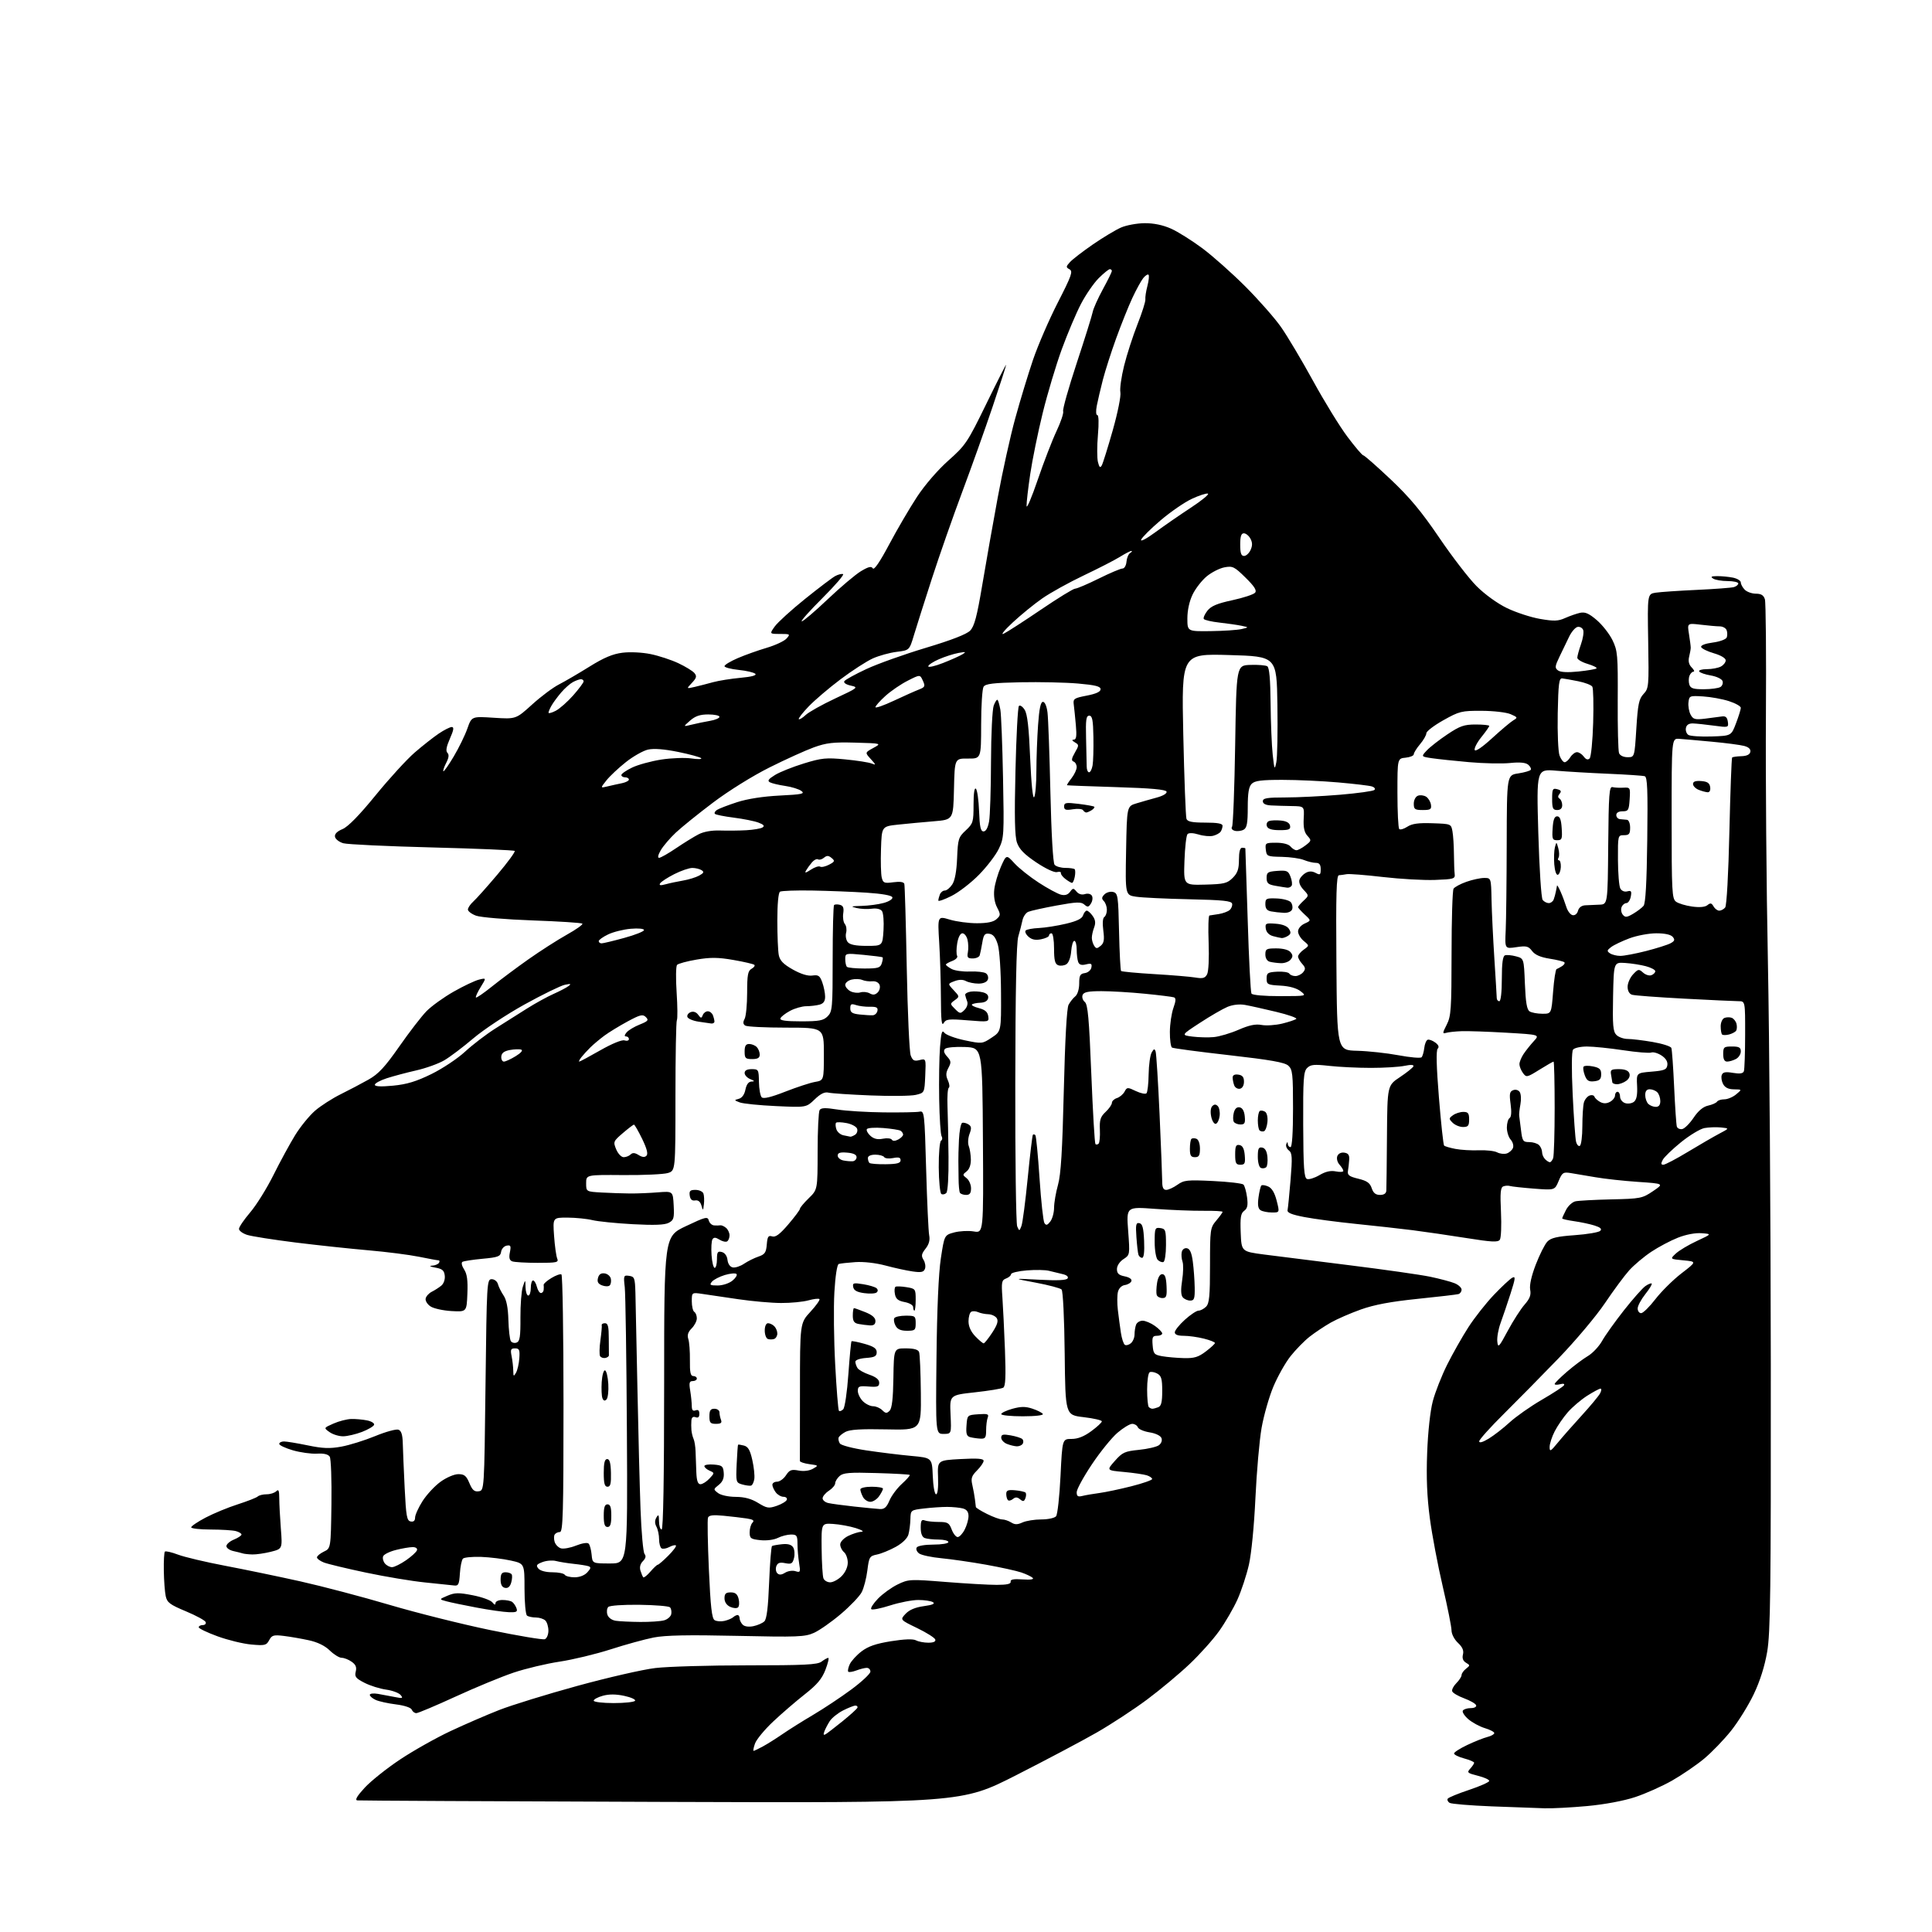 <?xml version="1.0" encoding="UTF-8" standalone="no"?>
<svg 
  version="1.1" 
  xmlns="http://www.w3.org/2000/svg" 
  xmlns:xlink="http://www.w3.org/1999/xlink" 
  xmlns:svg="http://www.w3.org/2000/svg"
  xmlns:rdf="http://www.w3.org/1999/02/22-rdf-syntax-ns#"
  xmlns:cc="http://creativecommons.org/ns#"
  xmlns:dc="http://purl.org/dc/elements/1.1/"
  viewBox="0 0 768 768"
  width="768"
  height="768"
>
<style>svg {background-color: white; }</style>"
<path stroke="none" fill="black" fill-rule="evenodd" d="M614.00,718.82C610.98,718.73 601.52,718.39 593.00,718.06C584.48,717.72 576.93,717.10 576.23,716.66C575.54,716.22 575.20,715.48 575.49,715.01C575.78,714.54 579.62,712.96 584.01,711.50C588.40,710.03 592.00,708.43 592.00,707.93C592.00,707.44 589.96,706.51 587.46,705.89C583.28,704.83 583.04,704.61 584.46,703.04C585.31,702.11 586.00,701.06 586.00,700.71C586.00,700.36 584.20,699.59 582.00,699.00C579.80,698.41 578.00,697.52 578.00,697.03C578.00,696.55 580.38,695.02 583.28,693.65C586.19,692.27 589.79,690.84 591.28,690.47C592.78,690.09 594.00,689.40 594.00,688.93C594.00,688.46 592.31,687.57 590.25,686.96C588.19,686.34 585.24,684.74 583.69,683.41C582.15,682.08 581.16,680.55 581.50,680.00C581.84,679.45 583.25,679.00 584.64,679.00C586.08,679.00 587.00,678.51 586.79,677.87C586.58,677.24 584.44,676.01 582.04,675.12C579.63,674.23 577.49,672.97 577.27,672.31C577.05,671.66 577.80,670.20 578.94,669.06C580.07,667.93 581.00,666.49 581.00,665.86C581.00,665.23 581.79,664.11 582.75,663.36C584.42,662.06 584.42,661.95 582.74,660.95C581.57,660.24 581.17,659.16 581.55,657.67C581.94,656.10 581.35,654.74 579.55,653.05C578.10,651.69 577.00,649.54 577.00,648.08C576.99,646.66 575.41,638.75 573.48,630.50C571.55,622.25 569.25,610.10 568.38,603.50C567.26,595.06 566.94,587.34 567.32,577.50C567.63,569.16 568.54,560.87 569.56,557.00C570.50,553.42 573.07,546.90 575.26,542.50C577.46,538.10 581.26,531.39 583.71,527.59C586.17,523.78 590.72,518.00 593.83,514.74C596.94,511.48 600.22,508.42 601.13,507.93C602.53,507.18 602.43,508.09 600.45,514.28C599.17,518.25 597.40,523.49 596.51,525.91C595.62,528.34 595.03,531.65 595.20,533.26C595.48,535.96 595.82,535.61 599.38,528.98C601.52,525.01 604.52,520.34 606.04,518.61C608.13,516.23 608.68,514.77 608.27,512.66C607.94,510.89 608.76,507.20 610.50,502.68C612.02,498.73 614.08,494.64 615.08,493.58C616.50,492.08 618.89,491.51 625.98,491.00C630.97,490.64 635.53,489.87 636.12,489.28C636.87,488.53 636.21,487.91 633.84,487.16C632.00,486.58 628.36,485.81 625.75,485.44C623.14,485.07 621.00,484.58 621.00,484.34C621.00,484.10 621.68,482.58 622.52,480.96C623.35,479.35 625.04,477.81 626.27,477.54C627.50,477.27 633.94,476.92 640.58,476.77C652.12,476.51 652.85,476.37 657.08,473.51C661.50,470.52 661.50,470.52 651.16,469.82C645.47,469.44 637.82,468.60 634.16,467.96C630.50,467.32 626.06,466.57 624.31,466.30C621.39,465.84 620.98,466.12 619.58,469.47C618.04,473.14 618.04,473.14 609.77,472.50C605.22,472.14 600.94,471.67 600.25,471.46C599.56,471.24 598.37,471.30 597.60,471.60C596.48,472.03 596.29,474.12 596.66,481.82C596.91,487.14 596.71,492.09 596.21,492.81C595.47,493.88 593.04,493.76 582.90,492.14C576.08,491.06 566.45,489.65 561.50,489.02C556.55,488.40 546.42,487.27 539.00,486.52C531.58,485.77 522.35,484.54 518.50,483.80C513.34,482.80 511.59,482.07 511.83,481.00C512.00,480.20 512.54,474.81 513.02,469.02C513.76,460.01 513.67,458.33 512.34,457.31C511.49,456.66 511.03,455.54 511.32,454.81C511.71,453.83 511.86,453.82 511.92,454.75C511.96,455.44 512.45,456.00 513.00,456.00C513.62,456.00 514.00,450.22 514.00,440.65C514.00,426.90 513.81,425.13 512.12,423.61C510.68,422.31 505.06,421.32 488.51,419.44C476.56,418.09 466.39,416.74 465.89,416.43C465.40,416.13 465.02,413.32 465.04,410.19C465.07,407.06 465.70,402.78 466.45,400.68C467.45,397.86 467.51,396.76 466.66,396.46C466.02,396.24 460.84,395.59 455.14,395.03C449.45,394.46 441.67,394.00 437.86,394.00C432.53,394.00 430.80,394.36 430.34,395.55C430.02,396.40 430.42,397.64 431.23,398.30C432.43,399.27 432.93,404.83 433.81,426.87C434.41,441.92 435.15,454.49 435.45,454.79C435.75,455.09 436.32,455.01 436.72,454.62C437.11,454.22 437.34,451.75 437.22,449.12C437.05,445.16 437.44,443.93 439.51,441.99C440.88,440.71 442.00,439.09 442.00,438.39C442.00,437.70 442.90,436.85 444.00,436.50C445.10,436.15 446.46,435.01 447.02,433.96C447.99,432.14 448.21,432.13 451.51,433.71C453.42,434.61 455.32,435.02 455.74,434.60C456.16,434.18 456.55,430.80 456.60,427.09C456.66,423.38 457.19,419.48 457.79,418.42C458.67,416.85 458.96,416.77 459.38,418.00C459.66,418.82 460.37,430.07 460.95,443.00C461.53,455.93 462.00,467.96 462.00,469.75C462.00,472.06 462.46,473.00 463.60,473.00C464.47,473.00 466.48,472.08 468.05,470.96C470.65,469.11 471.94,468.98 482.16,469.47C488.35,469.77 493.81,470.41 494.29,470.89C494.77,471.37 495.41,473.63 495.72,475.92C496.14,479.12 495.88,480.36 494.59,481.31C493.22,482.32 492.96,483.93 493.20,490.02C493.50,497.50 493.50,497.50 502.50,498.69C507.45,499.34 522.75,501.26 536.50,502.96C550.25,504.67 564.65,506.72 568.50,507.52C572.35,508.33 576.74,509.49 578.25,510.11C579.76,510.73 581.00,511.88 581.00,512.65C581.00,513.43 580.44,514.23 579.75,514.42C579.06,514.62 571.75,515.48 563.50,516.32C552.87,517.41 546.32,518.64 541.00,520.53C536.88,521.99 531.48,524.35 529.00,525.75C526.52,527.16 522.76,529.67 520.63,531.33C518.51,532.99 515.07,536.50 513.00,539.12C510.93,541.74 507.85,547.22 506.15,551.30C504.45,555.38 502.36,562.72 501.50,567.61C500.64,572.50 499.54,585.05 499.05,595.50C498.54,606.52 497.45,617.65 496.46,622.00C495.52,626.12 493.47,632.36 491.90,635.85C490.32,639.34 487.06,644.96 484.64,648.35C482.23,651.74 476.93,657.66 472.87,661.50C468.81,665.35 461.22,671.69 456.00,675.58C450.77,679.48 441.77,685.38 436.00,688.69C430.23,692.00 415.77,699.65 403.88,705.70C382.26,716.69 382.26,716.69 262.88,716.28C197.22,716.06 142.83,715.79 142.01,715.68C141.00,715.54 141.96,713.91 144.96,710.66C147.40,708.01 153.73,702.96 159.03,699.43C164.32,695.91 173.34,690.83 179.08,688.14C184.81,685.45 193.55,681.67 198.50,679.73C203.45,677.80 217.40,673.49 229.50,670.17C241.60,666.85 255.55,663.65 260.50,663.07C265.45,662.48 281.90,662.00 297.06,662.00C319.74,662.00 324.96,661.74 326.56,660.53C327.63,659.72 328.83,659.05 329.23,659.03C329.64,659.01 329.14,661.14 328.13,663.75C326.73,667.39 324.80,669.67 319.93,673.50C316.43,676.25 310.76,681.13 307.34,684.35C303.93,687.56 300.67,691.50 300.12,693.10C299.56,694.69 299.31,696.00 299.56,696.00C299.80,696.00 301.47,695.21 303.25,694.24C305.04,693.27 308.52,691.08 311.00,689.37C313.48,687.66 318.96,684.21 323.19,681.71C327.41,679.22 334.28,674.66 338.44,671.58C342.60,668.50 346.00,665.31 346.00,664.49C346.00,663.67 345.35,663.00 344.57,663.00C343.78,663.00 341.91,663.46 340.43,664.03C338.94,664.59 337.49,664.82 337.20,664.53C336.91,664.24 337.17,662.93 337.77,661.61C338.37,660.29 340.48,657.97 342.46,656.46C345.12,654.43 348.20,653.37 354.20,652.41C359.48,651.56 362.95,651.44 364.10,652.05C365.07,652.57 367.29,653.00 369.02,653.00C371.07,653.00 372.04,652.56 371.79,651.75C371.59,651.06 368.35,649.01 364.59,647.19C357.76,643.89 357.76,643.89 359.98,641.52C361.46,639.94 363.86,638.93 367.23,638.47C370.66,638.00 371.82,637.50 370.88,636.90C370.12,636.42 367.51,636.02 365.07,636.02C362.63,636.01 357.58,636.99 353.84,638.19C350.10,639.39 346.73,640.06 346.34,639.67C345.95,639.29 347.16,637.40 349.03,635.47C350.89,633.55 354.41,631.01 356.85,629.83C361.15,627.75 361.75,627.72 375.90,628.85C383.93,629.49 393.09,630.02 396.25,630.01C400.31,630.00 401.93,629.63 401.75,628.75C401.57,627.85 402.89,627.59 406.50,627.84C409.69,628.05 411.14,627.83 410.50,627.22C409.95,626.70 407.93,625.74 406.00,625.08C404.07,624.42 397.77,623.04 392.00,622.00C386.23,620.97 378.25,619.81 374.27,619.43C370.29,619.05 366.28,618.20 365.36,617.52C364.45,616.85 364.01,615.79 364.41,615.15C364.81,614.49 367.66,614.00 371.06,614.00C374.35,614.00 377.00,613.55 377.00,613.00C377.00,612.45 375.24,612.00 373.08,612.00C370.93,612.00 368.45,611.73 367.58,611.39C366.56,611.00 366.00,609.56 366.00,607.29C366.00,604.51 366.33,603.91 367.58,604.39C368.45,604.73 370.97,605.00 373.17,605.00C376.70,605.00 377.31,605.35 378.31,608.00C378.93,609.65 380.00,611.00 380.69,611.00C381.38,611.00 382.64,609.67 383.47,608.05C384.31,606.43 385.00,604.00 385.00,602.67C385.00,600.99 384.30,600.05 382.75,599.63C381.51,599.30 378.70,599.03 376.50,599.02C374.30,599.02 370.14,599.30 367.25,599.65C362.03,600.28 362.00,600.30 361.90,603.89C361.85,605.88 361.49,608.62 361.11,610.00C360.68,611.53 358.73,613.43 356.06,614.91C353.66,616.23 350.31,617.60 348.60,617.95C345.69,618.54 345.46,618.92 344.79,624.26C344.40,627.39 343.39,631.28 342.55,632.90C341.71,634.53 337.98,638.43 334.27,641.58C330.55,644.74 325.73,648.11 323.55,649.09C319.95,650.70 317.09,650.81 292.91,650.28C273.61,649.85 264.49,650.03 259.87,650.93C256.37,651.62 248.66,653.73 242.75,655.64C236.84,657.54 227.71,659.74 222.45,660.53C217.19,661.32 208.98,663.28 204.20,664.88C199.41,666.49 189.04,670.77 181.14,674.40C173.24,678.03 166.20,681.00 165.50,681.00C164.79,681.00 163.98,680.38 163.69,679.63C163.37,678.81 160.82,677.96 157.43,677.53C154.27,677.14 150.64,676.34 149.35,675.75C148.06,675.16 147.00,674.25 147.00,673.73C147.00,673.21 148.46,673.03 150.25,673.34C152.04,673.65 155.07,674.22 157.00,674.60C160.05,675.21 160.33,675.11 159.24,673.78C158.54,672.95 155.96,671.99 153.49,671.65C151.02,671.31 147.15,670.10 144.91,668.95C141.43,667.18 140.91,666.51 141.41,664.49C141.85,662.74 141.42,661.71 139.78,660.56C138.56,659.70 136.77,659.00 135.81,659.00C134.85,659.00 132.73,657.69 131.10,656.10C129.18,654.22 126.25,652.79 122.81,652.04C119.89,651.40 115.41,650.62 112.85,650.31C108.75,649.81 108.07,650.01 107.00,652.00C105.90,654.06 105.27,654.21 99.87,653.72C96.62,653.43 90.59,651.96 86.48,650.46C82.36,648.96 79.00,647.34 79.00,646.87C79.00,646.39 79.71,646.00 80.58,646.00C81.45,646.00 81.99,645.47 81.77,644.82C81.56,644.17 78.03,642.25 73.95,640.54C67.52,637.86 66.42,637.04 65.87,634.47C65.52,632.84 65.18,628.31 65.12,624.42C65.05,620.52 65.25,617.09 65.55,616.78C65.85,616.48 68.22,617.03 70.80,618.00C73.39,618.97 81.80,620.96 89.50,622.42C97.20,623.88 110.64,626.67 119.37,628.61C128.09,630.56 144.08,634.77 154.89,637.97C165.70,641.16 183.68,645.66 194.84,647.97C206.01,650.27 215.79,651.91 216.57,651.61C217.36,651.31 218.00,649.79 218.00,648.23C218.00,646.67 217.46,644.86 216.80,644.20C216.14,643.54 214.45,642.99 213.05,642.98C211.65,642.98 210.05,642.64 209.50,642.23C208.95,641.83 208.50,637.02 208.50,631.53C208.50,621.55 208.50,621.55 203.04,620.34C200.04,619.67 194.74,619.02 191.26,618.89C187.78,618.77 184.53,619.08 184.03,619.58C183.53,620.09 182.98,622.75 182.81,625.50C182.54,629.83 182.23,630.47 180.50,630.25C179.40,630.12 174.22,629.58 169.00,629.05C163.78,628.53 153.20,626.77 145.50,625.14C137.80,623.52 130.26,621.70 128.75,621.12C127.24,620.53 126.00,619.61 126.00,619.08C126.00,618.55 127.24,617.52 128.75,616.79C131.50,615.48 131.50,615.48 131.75,597.99C131.88,588.37 131.58,579.85 131.07,579.05C130.45,578.09 128.73,577.68 125.98,577.85C123.70,577.98 119.39,577.38 116.41,576.52C113.44,575.65 111.00,574.51 111.00,573.97C111.00,573.44 111.85,573.00 112.89,573.00C113.93,573.00 118.18,573.70 122.34,574.56C128.31,575.80 131.09,575.90 135.69,575.06C138.89,574.48 144.95,572.59 149.16,570.86C153.37,569.13 157.53,567.99 158.41,568.33C159.53,568.76 160.03,570.34 160.11,573.72C160.18,576.35 160.51,584.35 160.86,591.49C161.42,602.77 161.73,604.52 163.25,604.81C164.41,605.03 165.00,604.52 165.00,603.27C165.00,602.24 166.33,599.30 167.95,596.74C169.58,594.18 172.79,590.71 175.10,589.04C177.48,587.32 180.56,586.00 182.20,586.00C184.58,586.00 185.37,586.64 186.59,589.56C187.75,592.34 188.57,593.06 190.29,592.81C192.50,592.50 192.50,592.50 193.00,550.50C193.49,509.66 193.55,508.50 195.45,508.50C196.56,508.50 197.65,509.37 197.95,510.50C198.25,511.60 199.26,513.62 200.19,515.00C201.33,516.68 201.96,519.86 202.09,524.68C202.21,528.63 202.64,532.41 203.05,533.08C203.46,533.75 204.50,534.02 205.37,533.69C206.64,533.20 206.93,531.35 206.88,523.79C206.85,518.68 207.28,513.15 207.83,511.50C208.83,508.50 208.83,508.50 208.91,511.75C208.96,513.54 209.45,515.00 210.00,515.00C210.55,515.00 211.00,513.65 211.00,512.00C211.00,510.35 211.40,509.00 211.89,509.00C212.38,509.00 213.07,510.12 213.41,511.50C213.76,512.88 214.48,514.00 215.02,514.00C215.56,514.00 216.05,513.44 216.12,512.75C216.18,512.06 216.18,511.16 216.11,510.74C216.05,510.32 217.42,509.10 219.18,508.04C220.93,506.97 222.73,506.33 223.18,506.61C223.63,506.89 224.00,530.04 224.00,558.06C224.00,601.75 223.79,609.00 222.56,609.00C221.77,609.00 220.84,609.45 220.49,610.01C220.15,610.56 220.15,611.89 220.49,612.96C220.83,614.02 221.93,615.16 222.95,615.48C223.96,615.80 226.67,615.32 228.96,614.40C231.37,613.44 233.50,613.10 233.99,613.62C234.47,614.10 235.00,616.08 235.18,618.00C235.50,621.50 235.50,621.50 242.50,621.50C249.50,621.50 249.50,621.50 249.20,569.00C249.04,540.12 248.65,514.32 248.35,511.67C247.82,507.06 247.90,506.85 250.10,507.17C252.22,507.47 252.42,508.04 252.59,514.00C252.69,517.58 253.05,534.67 253.39,552.00C253.73,569.33 254.29,590.92 254.62,600.00C254.96,609.08 255.67,617.05 256.21,617.72C256.89,618.56 256.68,619.46 255.57,620.58C254.52,621.62 254.17,622.98 254.59,624.36C254.95,625.53 255.46,626.73 255.71,627.00C255.96,627.27 257.24,626.26 258.54,624.75C259.84,623.24 261.17,622.00 261.49,622.00C261.81,622.00 263.67,620.39 265.63,618.43C267.60,616.47 268.97,614.64 268.69,614.35C268.40,614.07 267.22,614.35 266.06,614.97C264.91,615.59 263.52,615.82 262.98,615.49C262.44,615.15 262.00,613.53 262.00,611.88C262.00,610.22 261.53,607.99 260.96,606.92C260.25,605.60 260.24,604.41 260.93,603.24C261.76,601.81 261.94,602.07 261.97,604.75C261.99,606.54 262.45,608.00 263.00,608.00C263.66,608.00 264.00,587.91 264.01,549.75C264.02,491.50 264.02,491.50 272.65,487.42C280.48,483.71 281.32,483.50 281.75,485.17C282.02,486.17 282.97,487.05 283.87,487.12C284.76,487.18 285.88,487.17 286.36,487.08C286.83,487.00 287.84,487.45 288.61,488.09C289.37,488.72 290.00,490.06 290.00,491.06C290.00,492.06 289.57,493.15 289.04,493.47C288.51,493.80 287.15,493.49 286.01,492.78C284.47,491.83 283.76,491.79 283.22,492.65C282.82,493.29 282.66,496.10 282.85,498.90C283.04,501.71 283.60,504.00 284.10,504.00C284.59,504.00 285.00,502.47 285.00,500.59C285.00,497.71 285.30,497.27 286.94,497.70C288.13,498.01 289.01,499.23 289.19,500.84C289.38,502.44 290.21,503.62 291.30,503.82C292.29,504.01 294.31,503.35 295.80,502.34C297.28,501.34 299.85,500.07 301.50,499.51C304.03,498.66 304.55,497.91 304.81,494.70C305.07,491.54 305.43,491.00 306.96,491.49C308.30,491.91 310.01,490.64 313.39,486.68C315.93,483.71 318.00,480.93 318.00,480.49C318.00,480.06 319.58,478.17 321.50,476.30C325.00,472.90 325.00,472.90 325.02,457.70C325.02,449.34 325.38,441.95 325.81,441.27C326.40,440.34 328.08,440.29 332.86,441.05C336.30,441.61 344.61,442.12 351.31,442.19C358.02,442.26 364.40,442.14 365.50,441.91C367.44,441.51 367.52,442.20 368.16,464.93C368.52,477.81 369.07,489.59 369.37,491.09C369.74,492.96 369.28,494.65 367.92,496.37C366.28,498.46 366.14,499.25 367.12,500.82C367.78,501.87 368.03,503.48 367.68,504.38C367.18,505.70 366.19,505.91 362.78,505.42C360.42,505.09 355.57,504.03 352.00,503.07C348.13,502.04 343.27,501.48 340.00,501.71C336.98,501.92 334.01,502.25 333.41,502.45C332.76,502.67 332.05,507.24 331.68,513.66C331.33,519.62 331.47,532.55 332.00,542.39C332.52,552.23 333.19,560.53 333.49,560.82C333.79,561.12 334.55,560.85 335.19,560.21C335.83,559.57 336.74,553.38 337.24,546.29C337.74,539.27 338.30,533.37 338.49,533.18C338.68,532.99 341.01,533.45 343.67,534.20C347.34,535.24 348.50,536.04 348.50,537.53C348.50,539.13 347.70,539.56 344.25,539.81C341.79,539.99 340.01,540.62 340.02,541.31C340.02,541.96 340.41,543.09 340.87,543.82C341.32,544.54 343.45,545.74 345.60,546.47C348.24,547.38 349.50,548.41 349.50,549.66C349.50,551.21 348.83,551.45 345.25,551.16C341.50,550.87 341.00,551.07 341.00,552.91C341.00,554.06 341.90,555.90 343.00,557.00C344.10,558.10 345.93,559.00 347.07,559.00C348.21,559.00 349.85,559.71 350.71,560.57C352.03,561.88 352.51,561.92 353.62,560.80C354.57,559.86 355.02,556.00 355.14,547.73C355.33,536.00 355.33,536.00 360.06,536.00C363.28,536.00 364.96,536.46 365.35,537.46C365.66,538.26 365.97,545.58 366.05,553.71C366.20,568.50 366.20,568.50 352.35,568.20C342.39,567.98 337.82,568.26 336.08,569.20C334.75,569.91 333.52,570.95 333.35,571.50C333.17,572.05 333.40,573.08 333.86,573.80C334.31,574.52 338.97,575.74 344.36,576.55C349.69,577.35 357.75,578.34 362.27,578.75C370.50,579.50 370.50,579.50 370.79,586.75C370.96,590.84 371.53,594.00 372.11,594.00C372.74,594.00 373.04,591.36 372.89,587.25C372.64,580.50 372.64,580.50 381.82,580.00C388.59,579.63 391.00,579.82 391.00,580.70C391.00,581.37 389.82,583.08 388.39,584.52C386.21,586.70 385.90,587.66 386.52,590.32C386.92,592.07 387.39,594.62 387.55,596.00C387.71,597.38 387.87,598.76 387.92,599.07C387.96,599.39 389.96,600.63 392.36,601.82C394.76,603.02 397.46,604.00 398.37,604.00C399.28,604.00 400.89,604.54 401.94,605.19C403.42,606.12 404.44,606.12 406.47,605.19C407.91,604.54 411.27,604.00 413.92,604.00C416.60,604.00 419.22,603.44 419.81,602.73C420.38,602.04 421.18,594.84 421.57,586.73C422.29,572.00 422.29,572.00 425.95,572.00C428.46,572.00 430.92,571.03 433.80,568.91C436.11,567.22 438.00,565.46 438.00,565.01C438.00,564.56 434.74,563.81 430.75,563.34C423.50,562.50 423.50,562.50 423.23,538.03C423.08,523.92 422.55,513.15 421.99,512.59C421.46,512.06 416.85,510.84 411.76,509.88C402.50,508.15 402.50,508.15 413.11,508.71C420.36,509.10 423.93,508.93 424.40,508.17C424.81,507.49 423.99,506.82 422.29,506.45C420.76,506.11 418.38,505.53 417.00,505.17C415.62,504.80 411.68,504.72 408.23,505.00C404.79,505.27 401.95,505.95 401.92,506.50C401.90,507.05 401.00,507.82 399.93,508.22C398.19,508.87 398.03,509.67 398.47,515.72C398.73,519.45 399.19,528.88 399.49,536.68C399.88,547.19 399.71,551.06 398.81,551.62C398.15,552.03 393.08,552.86 387.55,553.47C377.50,554.57 377.50,554.57 377.86,562.29C378.21,570.00 378.21,570.00 375.08,570.00C371.94,570.00 371.94,570.00 372.27,539.75C372.47,520.39 373.10,506.16 374.00,500.23C375.41,490.97 375.41,490.97 379.32,489.91C381.47,489.34 384.97,489.16 387.09,489.52C390.96,490.17 390.96,490.17 390.73,453.33C390.50,416.50 390.50,416.50 383.60,416.20C379.79,416.04 376.24,416.36 375.67,416.93C374.97,417.63 375.23,418.60 376.49,419.99C378.09,421.76 378.16,422.34 377.00,424.50C375.98,426.41 375.93,427.56 376.80,429.46C377.42,430.82 377.58,432.14 377.15,432.41C376.72,432.67 376.50,435.95 376.64,439.69C376.79,443.44 376.98,452.51 377.05,459.86C377.13,467.66 376.77,473.63 376.18,474.22C375.63,474.77 374.74,474.96 374.21,474.63C373.68,474.30 373.21,469.54 373.17,464.04C373.13,458.55 373.54,453.79 374.07,453.46C374.60,453.13 374.70,452.33 374.30,451.68C373.90,451.03 373.47,444.43 373.34,437.00C373.21,429.57 373.36,420.23 373.67,416.22C374.12,410.43 374.47,409.26 375.38,410.51C376.01,411.37 379.66,412.73 383.48,413.53C390.36,414.97 390.46,414.96 394.21,412.48C398.00,409.97 398.00,409.97 397.92,394.74C397.88,386.00 397.33,377.79 396.65,375.50C395.79,372.64 394.83,371.41 393.28,371.19C391.47,370.93 391.01,371.50 390.48,374.69C390.13,376.78 389.67,379.06 389.45,379.75C389.24,380.44 387.99,381.00 386.67,381.00C384.66,381.00 384.35,380.60 384.75,378.52C385.01,377.15 384.94,374.90 384.59,373.52C384.25,372.13 383.34,371.00 382.57,371.00C381.73,371.00 380.91,372.56 380.51,374.96C380.14,377.14 380.13,379.39 380.48,379.97C380.83,380.54 379.97,381.44 378.56,381.98C377.15,382.51 376.00,383.17 376.00,383.44C376.00,383.71 377.01,384.49 378.25,385.17C379.49,385.85 382.75,386.31 385.50,386.19C388.25,386.08 391.13,386.39 391.90,386.89C392.66,387.39 393.01,388.52 392.68,389.40C392.30,390.39 390.88,391.00 388.97,391.00C387.26,391.00 385.03,390.55 384.00,390.00C382.75,389.33 381.24,389.34 379.42,390.03C376.71,391.06 376.71,391.06 379.10,393.61C381.46,396.12 381.47,396.18 379.54,397.59C377.60,399.01 377.60,399.05 379.64,401.09C381.59,403.03 381.80,403.05 383.41,401.45C384.38,400.48 384.84,399.04 384.48,398.12C384.14,397.23 383.77,396.06 383.68,395.52C383.58,394.99 384.56,394.39 385.85,394.19C387.15,393.99 389.31,394.11 390.67,394.45C392.30,394.86 393.02,395.65 392.80,396.79C392.59,397.88 391.47,398.54 389.72,398.60C388.20,398.66 386.70,398.97 386.37,399.29C386.05,399.62 387.29,400.28 389.14,400.75C391.57,401.38 392.59,402.26 392.84,403.95C393.18,406.29 393.18,406.29 384.66,405.60C377.09,404.98 376.04,405.11 375.11,406.70C374.33,408.03 374.05,405.46 374.03,396.91C374.01,390.53 373.71,380.54 373.35,374.71C372.70,364.11 372.70,364.11 377.51,365.55C380.15,366.35 385.02,367.00 388.33,367.00C392.47,367.00 394.90,366.50 396.13,365.38C397.79,363.88 397.81,363.53 396.35,360.71C395.35,358.78 394.95,356.16 395.24,353.56C395.49,351.31 396.68,347.25 397.87,344.56C400.04,339.65 400.04,339.65 403.29,343.20C405.07,345.15 409.43,348.61 412.97,350.90C416.51,353.19 420.47,355.33 421.76,355.65C423.33,356.05 424.51,355.68 425.35,354.53C426.50,352.96 426.72,352.95 427.94,354.43C428.78,355.44 430.03,355.81 431.27,355.42C432.41,355.05 433.58,355.32 434.03,356.05C434.46,356.75 434.31,358.13 433.69,359.12C432.74,360.65 432.34,360.72 431.03,359.57C429.74,358.44 427.99,358.50 420.00,359.96C414.77,360.92 409.71,362.05 408.74,362.46C407.77,362.88 406.74,364.41 406.44,365.86C406.14,367.31 405.40,370.19 404.79,372.26C404.03,374.81 403.64,393.67 403.59,430.76C403.54,460.87 403.88,486.40 404.35,487.50C405.18,489.46 405.22,489.46 406.04,487.33C406.50,486.14 407.62,477.59 408.53,468.33C409.44,459.08 410.37,451.31 410.59,451.08C410.82,450.85 411.25,450.92 411.57,451.23C411.88,451.54 412.62,459.25 413.23,468.35C413.83,477.45 414.71,485.49 415.18,486.20C415.85,487.21 416.36,487.07 417.52,485.56C418.33,484.49 419.01,482.02 419.01,480.06C419.02,478.10 419.72,474.02 420.57,471.00C421.73,466.89 422.31,457.41 422.88,433.50C423.37,413.21 424.06,400.74 424.77,399.42C425.39,398.27 426.59,396.75 427.45,396.05C428.35,395.29 429.00,393.17 429.00,390.95C429.00,387.76 429.37,387.09 431.24,386.82C432.48,386.64 433.64,385.66 433.84,384.62C434.14,383.06 433.77,382.84 431.70,383.36C429.94,383.80 429.03,383.52 428.60,382.41C428.27,381.55 428.00,379.30 428.00,377.42C428.00,375.54 427.58,374.00 427.06,374.00C426.54,374.00 425.98,375.87 425.81,378.15C425.62,380.61 424.84,382.71 423.89,383.31C423.00,383.86 421.54,384.04 420.64,383.69C419.37,383.21 419.00,381.69 419.00,377.03C419.00,373.68 418.56,371.00 418.00,371.00C417.45,371.00 417.00,371.39 417.00,371.88C417.00,372.36 415.58,373.03 413.84,373.38C411.59,373.83 410.14,373.53 408.81,372.33C407.79,371.41 407.30,370.30 407.73,369.88C408.15,369.45 410.52,369.01 413.00,368.90C415.48,368.78 420.30,368.02 423.73,367.20C428.09,366.17 430.13,365.17 430.54,363.86C430.87,362.84 431.53,362.00 432.01,362.00C432.49,362.00 433.56,362.95 434.37,364.12C435.45,365.66 435.60,366.92 434.93,368.69C434.42,370.03 434.01,371.89 434.02,372.82C434.02,373.74 434.44,375.15 434.94,375.94C435.72,377.16 436.09,377.17 437.53,375.98C438.85,374.88 439.07,373.60 438.58,369.87C438.20,367.03 438.36,364.90 438.98,364.52C439.54,364.17 440.00,362.87 440.00,361.64C440.00,360.41 439.46,358.86 438.79,358.19C437.85,357.25 437.91,356.67 439.05,355.52C439.85,354.72 441.41,354.29 442.51,354.58C444.37,355.07 444.53,356.10 444.84,370.30C445.02,378.66 445.39,385.72 445.65,385.98C445.92,386.25 451.84,386.80 458.82,387.22C465.79,387.63 473.15,388.24 475.16,388.58C478.12,389.08 479.02,388.84 479.84,387.30C480.42,386.21 480.68,380.87 480.45,374.70C480.22,368.82 480.37,363.96 480.77,363.92C481.17,363.87 482.84,363.62 484.48,363.35C486.11,363.09 488.04,362.38 488.77,361.78C489.49,361.18 489.95,360.04 489.79,359.26C489.56,358.11 486.22,357.77 472.70,357.47C463.47,357.27 453.97,356.82 451.61,356.46C447.31,355.82 447.31,355.82 447.64,338.16C447.96,320.50 447.96,320.50 451.73,319.36C453.80,318.73 457.44,317.69 459.81,317.05C462.34,316.37 463.96,315.39 463.73,314.69C463.45,313.85 457.59,313.32 443.92,312.90C433.24,312.57 424.35,312.24 424.18,312.15C424.00,312.07 424.79,310.81 425.93,309.37C427.07,307.92 428.00,305.93 428.00,304.95C428.00,303.97 427.44,302.97 426.75,302.73C425.81,302.39 425.94,301.52 427.27,299.20C428.96,296.26 428.96,296.08 427.27,295.09C426.14,294.43 425.98,294.05 426.84,294.03C427.86,294.01 428.06,292.63 427.67,288.25C427.39,285.09 427.01,281.39 426.83,280.04C426.53,277.78 426.96,277.49 432.00,276.52C435.71,275.80 437.50,274.98 437.50,273.98C437.50,272.84 435.42,272.32 428.50,271.71C423.55,271.28 413.30,271.06 405.71,271.21C394.77,271.44 391.73,271.81 390.98,273.00C390.46,273.82 390.02,280.59 390.02,288.04C390.00,301.59 390.00,301.59 384.75,301.54C379.50,301.50 379.50,301.50 379.22,313.67C378.94,325.84 378.94,325.84 371.22,326.47C366.97,326.82 360.57,327.42 357.00,327.80C350.50,328.50 350.50,328.50 350.21,337.50C350.04,342.45 350.18,347.57 350.51,348.87C351.04,351.01 351.51,351.19 355.11,350.71C357.72,350.36 359.25,350.58 359.48,351.34C359.68,351.98 360.11,367.02 360.45,384.77C360.79,402.52 361.49,418.17 362.02,419.55C362.80,421.60 363.42,421.93 365.53,421.40C368.10,420.76 368.10,420.76 367.80,427.59C367.50,434.42 367.50,434.42 364.00,435.24C362.07,435.68 353.98,435.78 346.00,435.45C338.02,435.13 330.52,434.63 329.33,434.34C327.81,433.98 326.18,434.77 323.83,437.04C320.50,440.25 320.50,440.25 308.50,439.69C301.90,439.39 295.41,438.73 294.07,438.23C291.79,437.38 291.77,437.29 293.67,436.80C294.95,436.46 295.93,435.12 296.32,433.13C296.74,431.07 297.56,429.98 298.72,429.94C300.11,429.89 300.01,429.68 298.25,428.97C297.01,428.47 296.00,427.37 296.00,426.53C296.00,425.52 296.95,425.00 298.81,425.00C301.51,425.00 301.62,425.20 301.69,430.09C301.74,432.88 302.23,435.63 302.79,436.19C303.49,436.89 306.48,436.18 312.16,433.95C316.75,432.16 322.07,430.41 324.00,430.08C327.50,429.47 327.50,429.47 327.50,418.98C327.50,408.50 327.50,408.50 312.50,408.50C304.25,408.50 296.94,408.14 296.25,407.69C295.35,407.11 295.28,406.34 296.00,405.01C296.55,403.97 297.00,399.30 297.00,394.62C297.00,387.56 297.30,385.93 298.74,385.12C299.70,384.59 300.21,383.88 299.88,383.55C299.55,383.22 295.81,382.34 291.58,381.61C285.44,380.54 282.46,380.51 276.92,381.45C273.10,382.10 269.60,383.05 269.14,383.56C268.68,384.08 268.60,389.00 268.97,394.50C269.33,400.00 269.38,404.95 269.07,405.50C268.75,406.05 268.50,419.74 268.50,435.92C268.50,465.35 268.50,465.35 265.50,466.29C263.85,466.80 255.86,467.17 247.75,467.11C233.00,466.99 233.00,466.99 233.00,470.35C233.00,473.70 233.00,473.70 239.25,474.05C242.69,474.24 247.75,474.41 250.50,474.43C253.25,474.45 258.20,474.25 261.50,473.98C267.50,473.50 267.50,473.50 267.80,479.19C268.06,484.23 267.84,485.02 265.84,486.08C264.24,486.94 260.14,487.10 251.55,486.64C244.92,486.28 237.70,485.55 235.50,485.02C233.30,484.48 228.85,484.04 225.62,484.02C219.74,484.00 219.74,484.00 220.25,491.25C220.53,495.24 221.09,499.29 221.49,500.25C222.15,501.84 221.42,502.00 213.69,502.00C209.00,502.00 204.47,501.73 203.62,501.41C202.51,500.98 202.25,500.00 202.69,497.81C203.20,495.24 203.01,494.85 201.40,495.16C200.35,495.36 199.36,496.47 199.20,497.62C198.94,499.45 198.00,499.81 191.82,500.38C187.93,500.74 184.33,501.30 183.82,501.61C183.30,501.93 183.59,503.25 184.49,504.62C185.67,506.42 186.01,508.96 185.79,514.28C185.50,521.50 185.50,521.50 179.50,521.17C176.20,520.98 172.46,520.17 171.19,519.35C169.92,518.54 169.02,517.13 169.20,516.21C169.37,515.30 170.48,514.07 171.65,513.49C172.83,512.90 174.53,511.80 175.44,511.05C176.40,510.25 176.97,508.58 176.80,507.09C176.56,505.00 175.82,504.38 173.00,503.88C170.98,503.52 170.43,503.21 171.69,503.13C172.90,503.06 174.16,502.55 174.50,502.00C174.84,501.45 174.75,501.00 174.31,501.00C173.86,501.00 170.35,500.36 166.50,499.57C162.65,498.79 153.65,497.64 146.50,497.02C139.35,496.40 126.30,495.01 117.50,493.92C108.70,492.82 100.04,491.46 98.25,490.89C96.46,490.31 95.00,489.24 95.00,488.50C95.00,487.77 97.00,484.82 99.45,481.95C101.90,479.08 106.06,472.41 108.69,467.12C111.32,461.83 115.21,454.69 117.32,451.25C119.44,447.82 123.03,443.42 125.30,441.47C127.57,439.53 132.14,436.60 135.46,434.96C138.78,433.32 143.75,430.70 146.50,429.15C150.47,426.91 152.99,424.19 158.73,415.98C162.70,410.29 167.57,403.98 169.54,401.96C171.52,399.94 176.36,396.45 180.32,394.20C184.27,391.95 188.82,389.80 190.43,389.41C193.35,388.69 193.35,388.69 191.06,392.40C189.80,394.44 188.96,396.29 189.19,396.52C189.42,396.75 192.28,394.79 195.55,392.16C198.82,389.54 205.32,384.68 210.00,381.38C214.68,378.08 221.56,373.66 225.30,371.57C229.04,369.48 231.83,367.50 231.50,367.16C231.16,366.83 222.25,366.25 211.69,365.88C201.10,365.50 191.04,364.66 189.25,364.00C187.46,363.34 186.00,362.24 186.00,361.56C186.00,360.87 186.96,359.45 188.12,358.40C189.29,357.36 193.60,352.53 197.71,347.67C201.82,342.81 204.91,338.58 204.60,338.26C204.28,337.95 189.50,337.32 171.76,336.87C154.02,336.42 138.15,335.67 136.50,335.21C134.85,334.74 133.35,333.59 133.17,332.66C132.95,331.53 133.95,330.50 136.17,329.57C138.37,328.64 142.83,324.09 149.33,316.11C154.74,309.48 161.72,301.85 164.83,299.16C167.95,296.46 172.25,293.08 174.39,291.63C176.53,290.18 178.87,289.00 179.58,289.00C180.55,289.00 180.36,290.19 178.85,293.61C177.44,296.80 177.13,298.53 177.85,299.25C178.58,299.98 178.43,301.20 177.38,303.24C176.54,304.86 176.03,306.36 176.25,306.58C176.47,306.80 178.31,304.17 180.35,300.74C182.39,297.31 184.84,292.31 185.78,289.63C187.50,284.75 187.50,284.75 196.30,285.32C205.10,285.88 205.10,285.88 211.51,280.07C215.03,276.87 219.85,273.27 222.21,272.07C224.57,270.86 230.02,267.68 234.32,265.00C240.03,261.44 243.56,259.95 247.43,259.47C250.47,259.09 255.24,259.32 258.62,260.01C261.85,260.67 266.82,262.30 269.65,263.63C272.48,264.96 275.36,266.73 276.04,267.55C277.07,268.79 276.89,269.49 275.05,271.45C272.81,273.83 272.81,273.83 276.15,273.06C277.99,272.63 281.30,271.78 283.50,271.17C285.70,270.57 290.59,269.79 294.36,269.44C298.77,269.04 300.87,268.47 300.25,267.85C299.72,267.32 296.75,266.62 293.64,266.30C290.54,265.98 288.00,265.31 288.00,264.81C288.00,264.30 290.36,262.87 293.25,261.63C296.14,260.38 301.31,258.54 304.73,257.53C308.16,256.52 311.72,254.86 312.64,253.85C314.24,252.08 314.13,252.00 310.09,252.00C305.86,252.00 305.86,252.00 307.97,249.04C309.13,247.41 314.55,242.48 320.01,238.09C325.47,233.70 330.88,229.60 332.02,228.99C333.17,228.37 334.57,228.02 335.13,228.21C335.69,228.40 331.99,232.70 326.90,237.78C321.81,242.85 318.13,247.00 318.71,247.00C319.30,247.00 323.92,243.06 328.99,238.25C334.06,233.44 340.00,228.42 342.19,227.09C345.23,225.26 346.37,224.99 346.96,225.94C347.46,226.75 349.78,223.36 353.50,216.35C356.67,210.38 361.65,201.89 364.55,197.47C367.64,192.77 372.81,186.79 377.01,183.06C383.84,176.99 384.58,175.89 392.05,160.59C396.37,151.74 399.92,144.74 399.95,145.03C399.98,145.33 397.58,152.75 394.63,161.53C391.67,170.32 386.23,185.57 382.54,195.44C378.85,205.30 373.41,220.83 370.46,229.94C367.52,239.05 364.29,249.20 363.30,252.50C361.50,258.50 361.50,258.50 356.44,259.12C353.66,259.46 349.39,260.64 346.94,261.74C344.50,262.84 338.74,266.57 334.14,270.02C329.55,273.47 323.83,278.34 321.43,280.85C319.03,283.35 317.28,285.61 317.54,285.87C317.80,286.13 319.03,285.38 320.28,284.21C321.53,283.04 326.80,280.09 331.99,277.66C341.15,273.38 341.33,273.23 338.20,272.54C336.33,272.13 335.25,271.40 335.63,270.79C335.99,270.21 339.93,268.04 344.39,265.96C348.85,263.88 359.48,260.09 368.00,257.53C378.14,254.49 384.24,252.13 385.64,250.69C387.33,248.96 388.34,245.16 390.47,232.50C391.94,223.70 394.70,208.13 396.59,197.89C398.47,187.66 401.60,173.48 403.55,166.39C405.49,159.30 408.69,148.78 410.65,143.00C412.62,137.22 417.06,126.98 420.51,120.24C425.97,109.58 426.58,107.86 425.17,107.07C423.68,106.24 423.70,105.99 425.33,104.19C426.32,103.10 430.42,99.94 434.45,97.16C438.48,94.39 443.52,91.36 445.64,90.44C447.76,89.52 451.98,88.75 455.00,88.72C458.58,88.69 462.23,89.44 465.46,90.87C468.19,92.08 473.81,95.61 477.96,98.70C482.11,101.80 489.81,108.64 495.07,113.91C500.34,119.19 506.71,126.42 509.22,130.00C511.73,133.57 517.47,143.22 521.98,151.43C526.48,159.65 532.64,169.66 535.67,173.68C538.70,177.71 541.51,181.00 541.92,181.00C542.34,181.00 547.19,185.26 552.71,190.47C560.36,197.69 564.98,203.23 572.11,213.72C577.25,221.30 583.94,229.99 586.98,233.02C590.22,236.26 595.19,239.86 599.00,241.71C602.58,243.44 608.50,245.39 612.16,246.02C617.72,246.98 619.38,246.93 622.16,245.68C624.00,244.86 626.67,243.93 628.09,243.61C630.10,243.17 631.62,243.83 634.76,246.52C636.99,248.44 639.80,252.03 641.00,254.50C643.02,258.67 643.17,260.40 643.07,278.37C643.01,289.02 643.25,298.48 643.59,299.37C643.96,300.33 645.35,301.00 646.99,301.00C649.76,301.00 649.76,301.00 650.47,289.59C651.08,279.87 651.51,277.83 653.34,275.86C655.42,273.64 655.49,272.84 655.18,254.83C654.87,236.12 654.87,236.12 658.18,235.60C660.01,235.32 667.35,234.82 674.50,234.49C681.65,234.16 688.29,233.66 689.25,233.38C690.21,233.10 691.00,232.45 691.00,231.93C691.00,231.42 689.09,230.99 686.75,230.98C684.41,230.98 681.83,230.53 681.00,230.00C679.86,229.26 680.24,229.03 682.62,229.02C684.34,229.01 687.16,229.28 688.88,229.62C690.59,229.97 692.00,230.84 692.00,231.55C692.00,232.27 692.71,233.56 693.57,234.43C694.44,235.29 696.43,236.00 698.00,236.00C700.08,236.00 701.06,236.61 701.57,238.21C701.95,239.42 702.14,260.23 701.98,284.46C701.82,308.68 702.17,352.80 702.77,382.50C703.36,412.20 703.88,484.03 703.92,542.12C703.99,632.45 703.78,649.02 702.48,656.62C701.48,662.40 699.62,668.29 697.13,673.50C695.03,677.90 690.98,684.42 688.13,688.00C685.27,691.58 680.46,696.57 677.42,699.10C674.38,701.63 668.66,705.54 664.70,707.80C660.74,710.05 654.12,713.01 650.00,714.37C645.48,715.87 637.93,717.28 631.00,717.93C624.67,718.51 617.02,718.92 614.00,718.82zM328.26,689.35C328.94,688.93 331.98,686.59 335.00,684.15C338.02,681.70 340.65,679.32 340.83,678.85C341.02,678.38 340.66,678.00 340.04,678.00C339.43,678.00 337.21,678.87 335.11,679.94C333.02,681.01 330.64,682.92 329.83,684.19C329.02,685.46 328.05,687.31 327.69,688.30C327.22,689.58 327.38,689.88 328.26,689.35zM243.94,677.00C248.31,677.00 252.14,676.59 252.45,676.08C252.76,675.58 250.82,674.70 248.15,674.13C244.85,673.42 242.11,673.41 239.64,674.09C237.64,674.64 236.00,675.52 236.00,676.05C236.00,676.57 239.57,677.00 243.94,677.00zM299.48,646.43C301.14,646.08 303.10,645.23 303.84,644.52C304.78,643.63 305.35,639.00 305.74,629.09C306.05,621.30 306.57,614.77 306.90,614.57C307.23,614.36 309.03,614.04 310.89,613.85C313.20,613.61 314.60,614.01 315.29,615.10C315.84,615.97 316.00,617.87 315.64,619.32C315.07,621.58 314.58,621.87 312.13,621.38C310.00,620.95 309.12,621.25 308.61,622.57C308.24,623.54 308.41,624.81 308.99,625.39C309.74,626.14 310.65,626.07 312.09,625.18C313.21,624.48 315.06,624.20 316.21,624.57C318.15,625.18 318.25,624.95 317.66,621.36C317.31,619.24 317.02,615.81 317.01,613.75C317.00,610.40 316.73,610.00 314.45,610.00C313.05,610.00 310.69,610.60 309.20,611.34C307.64,612.12 304.70,612.50 302.25,612.24C298.41,611.83 298.00,611.53 298.00,609.09C298.00,607.61 298.51,605.89 299.13,605.27C299.97,604.43 299.39,604.01 296.88,603.62C295.02,603.34 290.90,602.85 287.72,602.54C283.45,602.12 281.81,602.32 281.44,603.29C281.16,604.02 281.32,613.29 281.79,623.89C282.45,638.75 282.97,643.37 284.07,644.04C284.85,644.52 286.61,644.65 287.99,644.33C289.37,644.01 290.93,643.35 291.45,642.87C291.97,642.39 292.76,642.00 293.20,642.00C293.64,642.00 294.00,642.59 294.00,643.30C294.00,644.01 294.55,645.15 295.23,645.83C295.98,646.58 297.63,646.81 299.48,646.43zM254.50,644.75C258.35,644.78 262.62,644.49 263.99,644.11C265.37,643.72 266.65,642.60 266.84,641.60C267.03,640.60 266.80,639.40 266.33,638.93C265.86,638.46 260.37,638.01 254.14,637.93C247.68,637.85 242.38,638.22 241.81,638.79C241.25,639.35 241.09,640.72 241.45,641.84C241.83,643.05 243.19,644.04 244.80,644.29C246.28,644.51 250.65,644.72 254.50,644.75zM202.22,640.87C200.17,640.80 194.45,639.99 189.50,639.05C184.55,638.12 179.15,637.00 177.50,636.55C174.50,635.75 174.50,635.75 177.92,634.30C180.82,633.07 182.36,633.05 187.92,634.14C191.54,634.84 195.05,636.11 195.72,636.96C196.55,638.01 196.95,638.10 196.97,637.25C196.99,636.56 198.23,636.01 199.75,636.02C201.26,636.02 202.98,636.36 203.57,636.77C204.16,637.17 204.94,638.29 205.29,639.25C205.84,640.73 205.36,640.98 202.22,640.87zM293.38,638.96C292.89,639.41 291.49,639.31 290.25,638.74C288.85,638.09 288.00,636.81 288.00,635.35C288.00,633.51 288.54,633.00 290.48,633.00C292.31,633.00 293.13,633.67 293.61,635.57C293.96,636.99 293.86,638.51 293.38,638.96zM203.21,629.11C202.74,630.73 201.91,631.44 200.75,631.20C199.56,630.97 199.00,629.91 199.00,627.93C199.00,625.70 199.46,625.00 200.94,625.00C202.01,625.00 203.11,625.38 203.40,625.84C203.68,626.30 203.60,627.77 203.21,629.11zM330.01,629.00C331.16,629.00 333.20,627.90 334.55,626.55C336.03,625.06 337.00,622.94 337.00,621.17C337.00,619.56 336.32,617.68 335.50,617.00C334.68,616.32 334.00,614.94 334.00,613.95C334.00,612.93 335.36,611.47 337.15,610.57C338.89,609.71 341.25,608.96 342.40,608.90C343.63,608.84 342.70,608.24 340.18,607.44C337.80,606.70 333.75,605.95 331.18,605.79C326.50,605.50 326.50,605.50 326.61,615.66C326.67,621.25 326.99,626.53 327.33,627.41C327.66,628.28 328.87,629.00 330.01,629.00zM228.40,627.00C230.41,627.00 232.39,626.23 233.48,625.02C234.92,623.43 235.00,622.95 233.89,622.58C233.12,622.33 230.47,621.91 228.00,621.65C225.53,621.39 222.37,620.88 221.00,620.52C219.62,620.16 217.21,620.35 215.64,620.95C213.26,621.85 212.99,622.28 214.01,623.52C214.75,624.41 216.97,625.00 219.56,625.00C221.94,625.00 224.16,625.45 224.50,626.00C224.84,626.55 226.60,627.00 228.40,627.00zM155.87,622.97C156.77,622.95 159.26,621.71 161.42,620.22C163.58,618.72 165.53,616.94 165.75,616.25C166.00,615.51 165.29,615.00 164.03,615.00C162.85,615.00 159.85,615.51 157.36,616.14C154.87,616.77 152.59,617.90 152.30,618.65C152.01,619.41 152.33,620.69 153.01,621.51C153.69,622.33 154.98,622.99 155.87,622.97zM100.31,617.92C98.76,617.88 97.05,617.69 96.50,617.51C95.95,617.33 94.26,616.90 92.75,616.57C91.24,616.23 90.00,615.35 90.00,614.60C90.00,613.85 91.35,612.68 93.00,612.00C94.65,611.32 96.00,610.41 96.00,610.00C96.00,609.58 94.99,608.96 93.75,608.63C92.51,608.30 88.01,608.02 83.75,608.01C79.49,608.01 76.00,607.61 76.00,607.14C76.00,606.67 78.59,604.92 81.75,603.26C84.91,601.60 90.65,599.23 94.50,598.00C98.35,596.76 101.93,595.36 102.45,594.88C102.97,594.39 104.57,594.00 106.00,594.00C107.43,594.00 109.14,593.46 109.80,592.80C110.73,591.87 111.00,592.48 111.01,595.55C111.01,597.72 111.30,603.14 111.64,607.60C112.27,615.69 112.27,615.69 107.69,616.85C105.18,617.48 101.85,617.96 100.31,617.92zM241.50,607.00C240.39,607.00 240.00,605.83 240.00,602.50C240.00,599.17 240.39,598.00 241.50,598.00C242.61,598.00 243.00,599.17 243.00,602.50C243.00,605.83 242.61,607.00 241.50,607.00zM308.81,598.58C310.78,597.90 312.56,596.81 312.78,596.17C312.99,595.53 312.39,595.00 311.44,595.00C310.50,595.00 309.12,594.21 308.39,593.25C307.66,592.29 307.05,590.94 307.03,590.25C307.01,589.56 307.85,589.00 308.88,589.00C309.92,589.00 311.52,587.86 312.43,586.46C313.84,584.31 314.60,584.02 317.44,584.56C319.49,584.94 321.70,584.67 323.14,583.86C325.46,582.55 325.44,582.52 321.72,582.02C319.64,581.73 317.95,581.16 317.97,580.75C317.99,580.34 318.00,567.84 318.00,552.98C318.00,525.96 318.00,525.96 322.15,521.46C324.43,518.98 326.04,516.71 325.74,516.41C325.44,516.10 323.46,516.33 321.34,516.92C319.23,517.51 314.35,517.98 310.50,517.96C306.65,517.95 299.00,517.27 293.50,516.46C288.00,515.65 281.59,514.70 279.25,514.36C275.00,513.73 275.00,513.73 275.00,517.31C275.00,519.27 275.45,521.16 276.00,521.50C276.55,521.84 277.00,522.99 277.00,524.06C277.00,525.13 276.08,526.92 274.95,528.05C273.49,529.51 273.11,530.74 273.62,532.30C274.02,533.51 274.30,537.31 274.25,540.75C274.18,545.52 274.50,547.00 275.58,547.00C276.36,547.00 277.00,547.45 277.00,548.00C277.00,548.55 276.27,549.00 275.37,549.00C274.04,549.00 273.85,549.70 274.36,552.75C274.70,554.81 274.98,557.56 274.99,558.86C275.00,560.54 275.43,561.05 276.50,560.64C277.52,560.25 278.00,560.69 278.00,562.00C278.00,563.31 277.52,563.75 276.50,563.36C275.52,562.99 274.94,563.43 274.84,564.64C274.75,565.66 274.76,567.40 274.85,568.50C274.95,569.60 275.33,571.17 275.71,572.00C276.09,572.83 276.44,575.08 276.50,577.00C276.55,578.92 276.69,582.64 276.80,585.25C276.94,588.66 277.41,590.00 278.46,590.00C279.26,590.00 280.86,588.99 282.01,587.76C284.09,585.52 284.09,585.52 282.05,584.61C280.92,584.11 280.00,583.29 280.00,582.79C280.00,582.29 281.68,582.02 283.73,582.19C287.08,582.47 287.49,582.81 287.70,585.50C287.87,587.59 287.27,589.03 285.72,590.26C283.54,592.00 283.53,592.05 285.44,593.51C286.55,594.36 289.54,595.01 292.44,595.03C295.97,595.05 298.67,595.78 301.37,597.44C304.86,599.58 305.58,599.69 308.81,598.58zM349.80,599.87C351.54,599.97 352.46,599.15 353.56,596.52C354.36,594.61 356.58,591.61 358.51,589.86C360.43,588.11 361.84,586.51 361.64,586.30C361.43,586.10 355.47,585.76 348.38,585.56C337.72,585.24 335.20,585.45 333.75,586.74C332.79,587.60 332.00,588.90 332.00,589.63C332.00,590.36 330.88,591.69 329.50,592.59C328.12,593.49 327.00,594.84 327.00,595.60C327.00,596.35 328.01,597.20 329.25,597.48C330.49,597.77 335.10,598.39 339.50,598.87C343.90,599.35 348.54,599.80 349.80,599.87zM345.98,597.00C344.93,597.00 343.60,596.13 343.04,595.07C342.47,594.00 342.00,592.65 342.00,592.07C342.00,591.47 343.98,591.00 346.50,591.00C348.98,591.00 351.00,591.35 351.00,591.78C351.00,592.21 350.30,593.56 349.44,594.78C348.59,596.00 347.03,597.00 345.98,597.00zM402.66,595.87C401.92,596.48 401.02,596.69 400.66,596.32C400.30,595.96 400.00,594.86 400.00,593.88C400.00,592.44 400.69,592.16 403.53,592.41C405.47,592.59 407.33,593.00 407.65,593.32C407.98,593.65 407.96,594.66 407.61,595.57C407.10,596.91 406.70,596.99 405.49,595.99C404.39,595.08 403.65,595.04 402.66,595.87zM430.25,594.66C431.49,594.35 434.52,593.83 437.00,593.50C439.48,593.17 445.21,591.96 449.75,590.81C454.29,589.66 458.00,588.36 458.00,587.93C458.00,587.49 457.03,586.83 455.85,586.45C454.66,586.08 450.58,585.48 446.77,585.13C439.84,584.50 439.84,584.50 443.17,580.73C446.17,577.34 447.12,576.90 452.75,576.34C456.19,575.99 459.75,575.17 460.67,574.50C461.64,573.79 462.07,572.62 461.70,571.66C461.33,570.71 459.38,569.76 456.95,569.38C454.68,569.01 452.59,568.11 452.31,567.36C452.02,566.61 451.02,566.00 450.07,566.00C449.13,566.00 446.49,567.60 444.21,569.55C441.92,571.51 437.34,577.16 434.03,582.12C430.71,587.08 428.00,592.05 428.00,593.17C428.00,594.79 428.47,595.10 430.25,594.66zM241.50,591.00C240.35,591.00 240.00,589.71 240.00,585.50C240.00,581.51 240.38,580.00 241.37,580.00C242.35,580.00 242.77,581.57 242.86,585.50C242.96,589.77 242.66,591.00 241.50,591.00zM298.50,590.57C297.95,590.69 296.38,590.47 295.00,590.08C292.58,589.40 292.51,589.14 292.84,581.94C293.03,577.85 293.28,574.41 293.39,574.29C293.50,574.17 294.56,574.33 295.75,574.64C297.38,575.07 298.18,576.45 299.05,580.35C299.69,583.18 300.05,586.59 299.85,587.92C299.66,589.25 299.05,590.44 298.50,590.57zM619.25,573.48C621.04,571.30 625.32,566.43 628.77,562.66C632.21,558.89 635.49,554.95 636.05,553.90C636.61,552.86 636.69,552.00 636.23,552.00C635.77,552.00 633.39,553.27 630.95,554.82C628.50,556.38 625.04,559.32 623.26,561.35C621.47,563.39 619.11,566.83 618.01,568.99C616.90,571.15 616.00,573.94 616.00,575.19C616.00,577.20 616.37,577.00 619.25,573.48zM404.19,574.94C403.26,574.90 401.49,574.47 400.25,573.97C399.01,573.47 398.00,572.35 398.00,571.49C398.00,570.21 398.72,570.04 401.75,570.58C403.81,570.94 405.89,571.60 406.36,572.03C406.84,572.47 406.92,573.31 406.55,573.91C406.18,574.51 405.12,574.97 404.19,574.94zM591.75,571.90C593.81,570.66 597.57,567.75 600.10,565.42C602.63,563.10 608.38,559.06 612.89,556.44C617.39,553.83 621.35,551.24 621.69,550.69C622.07,550.08 621.46,549.91 620.16,550.25C618.97,550.56 618.00,550.52 618.00,550.16C618.00,549.80 620.21,547.59 622.92,545.26C625.63,542.93 629.36,540.13 631.23,539.03C633.09,537.93 635.63,535.23 636.86,533.04C638.09,530.84 642.00,525.37 645.54,520.87C649.08,516.38 652.91,512.05 654.05,511.25C655.19,510.45 656.33,510.00 656.58,510.24C656.82,510.49 655.67,512.40 654.01,514.48C652.36,516.57 651.00,519.11 651.00,520.14C651.00,521.16 651.62,522.00 652.38,522.00C653.14,522.00 655.70,519.49 658.07,516.41C660.44,513.34 665.10,508.73 668.44,506.16C674.50,501.50 674.50,501.50 669.16,501.00C663.82,500.50 663.82,500.50 666.17,498.30C667.46,497.09 671.22,494.85 674.51,493.32C680.50,490.53 680.50,490.53 676.41,490.22C673.94,490.03 670.23,490.73 667.02,491.99C664.10,493.14 659.33,495.66 656.43,497.59C653.52,499.52 649.58,502.83 647.66,504.95C645.75,507.07 641.39,512.97 637.96,518.06C634.54,523.15 626.28,532.96 619.62,539.87C612.95,546.77 603.11,556.77 597.75,562.08C592.39,567.39 588.00,572.28 588.00,572.95C588.00,573.71 589.39,573.33 591.75,571.90zM389.75,571.88C388.51,571.82 386.69,571.56 385.70,571.30C384.26,570.93 383.95,570.00 384.20,566.67C384.50,562.51 384.51,562.50 388.88,562.19C392.61,561.92 393.17,562.12 392.63,563.52C392.28,564.42 392.00,566.70 392.00,568.58C392.00,571.49 391.67,571.98 389.75,571.88zM136.47,570.95C134.81,570.98 132.36,570.24 131.04,569.31C128.63,567.62 128.63,567.62 132.56,565.89C134.73,564.93 137.91,564.11 139.62,564.07C141.34,564.03 144.17,564.28 145.91,564.63C147.65,564.98 148.91,565.77 148.71,566.38C148.50,567.00 146.35,568.26 143.92,569.20C141.49,570.13 138.14,570.92 136.47,570.95zM284.61,566.00C282.38,566.00 282.00,565.57 282.00,563.00C282.00,560.67 282.44,560.00 284.00,560.00C285.10,560.00 286.00,560.64 286.00,561.42C286.00,562.20 286.27,563.55 286.61,564.42C287.06,565.61 286.57,566.00 284.61,566.00zM406.56,563.00C401.85,563.00 398.00,562.61 398.00,562.13C398.00,561.65 399.99,560.70 402.41,560.02C405.84,559.07 407.63,559.05 410.40,559.97C412.36,560.62 414.23,561.56 414.55,562.07C414.88,562.61 411.56,563.00 406.56,563.00zM458.08,560.00C458.50,560.00 459.55,559.73 460.42,559.39C461.61,558.94 462.00,557.35 462.00,552.93C462.00,548.07 461.65,546.89 459.98,545.99C458.87,545.39 457.52,545.18 456.98,545.51C456.44,545.85 456.00,548.94 456.00,552.39C456.00,555.84 456.30,558.97 456.67,559.33C457.03,559.70 457.67,560.00 458.08,560.00zM241.09,556.31C240.39,557.01 239.88,556.84 239.47,555.79C239.15,554.94 239.02,552.05 239.19,549.37C239.36,546.69 239.95,544.61 240.50,544.74C241.05,544.87 241.64,547.29 241.81,550.13C241.98,552.97 241.65,555.75 241.09,556.31zM205.11,545.70C205.69,544.71 206.28,542.12 206.44,539.95C206.68,536.58 206.43,536.00 204.73,536.00C203.05,536.00 202.84,536.46 203.38,539.12C203.72,540.84 204.01,543.43 204.03,544.88C204.06,547.19 204.19,547.29 205.11,545.70zM240.65,539.81C239.84,539.97 238.90,539.65 238.55,539.09C238.21,538.53 238.26,535.69 238.67,532.78C239.07,529.88 239.32,527.16 239.20,526.75C239.09,526.34 239.68,526.00 240.50,526.00C241.67,526.00 242.00,527.33 242.00,532.00C242.00,535.30 242.02,538.34 242.05,538.75C242.08,539.16 241.45,539.64 240.65,539.81zM470.59,539.87C474.72,539.98 476.36,539.48 479.30,537.25C481.30,535.74 482.94,534.22 482.96,533.87C482.98,533.52 481.00,532.73 478.56,532.12C476.11,531.50 472.51,531.00 470.56,531.00C468.19,531.00 467.00,530.54 467.00,529.62C467.00,528.86 468.80,526.61 471.00,524.62C473.20,522.63 475.65,521.00 476.43,521.00C477.22,521.00 478.56,520.29 479.43,519.43C480.72,518.14 481.00,515.17 481.00,503.01C481.00,488.62 481.08,488.06 483.50,485.18C484.88,483.55 486.00,481.99 486.00,481.72C486.00,481.45 482.51,481.26 478.25,481.31C473.99,481.35 465.38,481.01 459.12,480.54C447.74,479.69 447.74,479.69 448.46,489.26C449.17,498.80 449.17,498.85 446.59,500.53C445.07,501.53 444.00,503.16 444.00,504.49C444.00,506.22 444.73,506.90 447.09,507.37C448.94,507.74 450.01,508.49 449.76,509.24C449.53,509.93 448.37,510.64 447.17,510.82C445.87,511.01 444.76,512.09 444.40,513.53C444.07,514.85 444.05,518.08 444.36,520.71C444.67,523.35 445.21,527.42 445.57,529.76C445.92,532.10 446.63,534.27 447.15,534.59C447.67,534.91 448.74,534.63 449.54,533.96C450.34,533.30 451.00,531.72 451.00,530.46C451.00,529.20 451.27,527.45 451.61,526.58C451.94,525.71 453.11,525.00 454.20,525.00C455.30,525.00 457.50,525.93 459.10,527.07C460.69,528.21 462.00,529.56 462.00,530.07C462.00,530.58 461.07,531.00 459.94,531.00C458.17,531.00 457.92,531.53 458.19,534.75C458.47,538.17 458.81,538.55 462.00,539.12C463.93,539.46 467.79,539.80 470.59,539.87zM391.01,534.00C391.36,534.00 392.89,532.09 394.42,529.76C396.43,526.69 396.93,525.11 396.23,524.01C395.70,523.18 394.19,522.47 392.88,522.43C391.57,522.39 389.73,522.02 388.80,521.59C387.86,521.17 386.62,521.11 386.05,521.47C385.47,521.83 385.00,523.53 385.00,525.25C385.00,527.30 385.94,529.37 387.69,531.20C389.16,532.74 390.66,534.00 391.01,534.00zM307.75,532.25C307.06,532.50 305.94,532.51 305.25,532.27C304.56,532.03 304.00,530.52 304.00,528.92C304.00,527.19 304.53,526.00 305.30,526.00C306.02,526.00 307.14,526.54 307.80,527.20C308.46,527.86 309.00,529.16 309.00,530.09C309.00,531.02 308.44,531.99 307.75,532.25zM360.54,529.00C358.08,529.00 356.75,528.41 355.99,526.98C355.39,525.87 355.18,524.52 355.51,523.98C355.85,523.44 357.89,523.00 360.06,523.00C363.77,523.00 364.00,523.17 364.00,526.00C364.00,528.76 363.72,529.00 360.54,529.00zM345.75,526.86C344.51,526.79 342.49,526.53 341.25,526.29C339.53,525.96 339.00,525.17 339.00,522.93C339.00,521.32 339.22,520.00 339.48,520.00C339.74,520.00 341.77,520.72 343.98,521.61C346.69,522.69 348.00,523.83 348.00,525.11C348.00,526.44 347.34,526.96 345.75,526.86zM363.50,521.00C363.23,521.00 363.00,520.38 363.00,519.61C363.00,518.82 361.53,517.95 359.61,517.59C357.03,517.10 356.11,516.36 355.75,514.45C355.48,513.08 355.59,511.75 355.98,511.51C356.37,511.27 358.33,511.34 360.34,511.67C363.90,512.25 364.00,512.38 364.00,516.63C364.00,519.03 363.77,521.00 363.50,521.00zM473.12,517.00C472.09,517.00 470.75,516.41 470.15,515.68C469.42,514.80 469.34,512.60 469.92,508.95C470.39,505.97 470.46,502.63 470.07,501.52C469.68,500.41 469.54,498.69 469.77,497.69C470.00,496.65 470.87,496.02 471.83,496.20C473.01,496.43 473.70,498.00 474.16,501.51C474.53,504.26 474.86,508.86 474.91,511.75C474.99,516.25 474.73,517.00 473.12,517.00zM462.08,516.00C461.05,516.00 460.03,515.44 459.81,514.75C459.58,514.06 459.65,511.93 459.95,510.00C460.30,507.80 461.06,506.50 462.00,506.50C463.09,506.50 463.56,507.79 463.72,511.25C463.91,515.29 463.66,516.00 462.08,516.00zM348.45,513.79C347.93,514.23 345.70,514.34 343.51,514.04C340.68,513.66 339.42,512.96 339.17,511.65C338.85,509.99 339.27,509.87 343.16,510.50C345.55,510.89 347.93,511.61 348.45,512.10C349.05,512.67 349.05,513.29 348.45,513.79zM242.34,511.00C241.88,511.44 240.52,511.42 239.33,510.96C237.74,510.35 237.30,509.55 237.71,508.01C238.09,506.55 238.92,505.99 240.37,506.20C241.53,506.36 242.64,507.34 242.83,508.36C243.03,509.38 242.81,510.57 242.34,511.00zM285.27,511.00C287.24,511.00 289.81,510.16 291.14,509.09C292.44,508.03 293.17,506.84 292.76,506.43C292.35,506.02 290.26,506.20 288.13,506.84C285.99,507.49 283.68,508.68 283.00,509.50C281.93,510.78 282.26,511.00 285.27,511.00zM462.46,501.68C461.89,501.87 460.88,501.48 460.21,500.81C459.54,500.14 459.00,497.00 459.00,493.73C459.00,488.22 459.14,487.88 461.25,488.18C463.32,488.47 463.50,489.02 463.50,494.92C463.50,498.46 463.04,501.49 462.46,501.68zM454.01,500.00C453.42,500.00 452.76,499.44 452.54,498.75C452.32,498.06 451.96,494.89 451.74,491.71C451.39,486.83 451.58,485.96 452.91,486.22C454.14,486.45 454.57,488.06 454.80,493.26C454.99,497.59 454.71,500.00 454.01,500.00zM505.60,481.98C503.89,481.98 501.87,481.57 501.10,481.09C500.11,480.46 499.87,479.00 500.27,476.02C500.58,473.72 501.09,471.58 501.41,471.26C501.72,470.94 502.95,471.12 504.14,471.65C505.59,472.29 506.71,474.18 507.50,477.31C508.69,482.00 508.69,482.00 505.60,481.98zM279.82,478.67C279.50,481.36 279.45,481.39 278.82,479.19C278.38,477.67 277.53,476.98 276.33,477.19C275.07,477.40 274.40,476.79 274.18,475.25C273.92,473.41 274.34,473.00 276.46,473.00C277.89,473.00 279.31,473.64 279.61,474.42C279.90,475.19 280.00,477.11 279.82,478.67zM384.06,475.00C382.99,475.00 381.88,474.62 381.59,474.15C381.30,473.68 381.06,471.09 381.05,468.40C381.04,465.70 381.00,462.60 380.97,461.50C380.93,460.40 381.04,456.61 381.20,453.08C381.37,449.55 381.95,446.52 382.50,446.35C383.05,446.17 384.17,446.45 384.99,446.97C386.17,447.72 386.26,448.48 385.40,450.75C384.81,452.31 384.67,454.47 385.09,455.54C385.52,456.62 385.89,459.03 385.93,460.89C385.97,463.00 385.34,464.79 384.25,465.64C382.58,466.94 382.58,467.06 384.25,468.36C385.21,469.11 386.00,470.91 386.00,472.36C386.00,474.31 385.49,475.00 384.06,475.00zM548.58,475.00C550.18,475.00 551.03,474.41 551.09,473.25C551.15,472.29 551.26,462.50 551.34,451.50C551.50,431.50 551.50,431.50 556.50,428.17C559.25,426.34 561.66,424.40 561.86,423.86C562.08,423.23 560.81,423.17 558.36,423.68C556.23,424.13 550.23,424.50 545.00,424.50C539.77,424.50 532.29,424.14 528.37,423.70C522.37,423.03 520.98,423.16 519.60,424.55C518.17,425.97 517.97,428.96 518.04,447.15C518.11,464.32 518.39,468.21 519.56,468.66C520.34,468.96 522.57,468.27 524.50,467.13C526.94,465.69 528.94,465.24 531.01,465.65C532.65,465.98 534.00,465.89 534.00,465.45C534.00,465.02 533.31,463.90 532.48,462.97C531.62,462.02 531.24,460.55 531.60,459.59C532.00,458.57 533.10,458.01 534.38,458.20C535.95,458.42 536.46,459.15 536.33,461.00C536.24,462.38 536.01,464.40 535.83,465.49C535.56,467.11 536.33,467.69 539.94,468.56C543.40,469.40 544.58,470.23 545.27,472.32C545.91,474.24 546.85,475.00 548.58,475.00zM503.32,464.00C502.87,464.41 501.94,464.54 501.25,464.29C500.54,464.03 500.00,462.12 500.00,459.84C500.00,456.58 500.32,455.91 501.75,456.18C502.92,456.41 503.61,457.63 503.82,459.89C504.00,461.74 503.78,463.59 503.32,464.00zM352.11,462.80C356.61,462.74 358.00,462.37 358.00,461.23C358.00,460.12 357.26,459.90 355.04,460.34C353.41,460.67 351.81,460.50 351.48,459.97C351.15,459.44 349.56,459.00 347.94,459.00C346.16,459.00 345.00,459.52 345.00,460.33C345.00,461.07 345.27,461.94 345.61,462.28C345.94,462.61 348.87,462.85 352.11,462.80zM493.06,463.00C491.32,463.00 491.00,462.37 491.00,458.93C491.00,455.59 491.32,454.91 492.75,455.18C493.97,455.42 494.59,456.64 494.81,459.26C495.08,462.47 494.83,463.00 493.06,463.00zM661.21,463.00C661.92,463.00 666.33,460.69 671.00,457.86C675.67,455.04 681.30,451.78 683.50,450.62C687.50,448.52 687.50,448.52 684.07,448.18C682.18,448.00 679.25,448.11 677.55,448.42C675.85,448.74 671.67,451.27 668.25,454.03C664.83,456.80 661.56,459.95 660.98,461.03C660.19,462.52 660.25,463.00 661.21,463.00zM339.00,461.61C339.82,461.53 340.50,460.80 340.50,459.99C340.50,458.99 339.26,458.40 336.75,458.19C333.95,457.96 333.00,458.26 333.00,459.37C333.00,460.19 334.01,461.06 335.25,461.30C336.49,461.55 338.18,461.69 339.00,461.61zM616.09,462.00C616.47,462.00 617.06,461.29 617.39,460.42C617.73,459.55 618.00,450.55 618.00,440.42C618.00,430.29 617.80,422.00 617.57,422.00C617.33,422.00 614.81,423.45 611.96,425.22C606.96,428.33 606.74,428.37 605.39,426.52C604.63,425.48 604.00,423.90 604.00,423.03C604.00,422.16 604.74,420.33 605.65,418.97C606.56,417.61 608.38,415.33 609.70,413.89C612.10,411.29 612.10,411.29 598.80,410.52C591.48,410.09 583.48,409.82 581.00,409.91C578.52,410.00 575.75,410.30 574.84,410.58C573.36,411.02 573.38,410.67 575.09,407.33C576.82,403.94 577.00,401.21 577.02,379.04C577.02,365.54 577.38,353.95 577.81,353.28C578.23,352.61 580.53,351.37 582.92,350.53C585.30,349.69 588.48,349.00 589.99,349.00C592.73,349.00 592.73,349.00 592.91,357.75C593.01,362.56 593.52,373.02 594.03,381.00C594.54,388.98 594.97,396.06 594.98,396.75C594.99,397.44 595.45,398.00 596.00,398.00C596.59,398.00 597.00,394.37 597.00,389.11C597.00,382.90 597.38,380.08 598.25,379.76C598.94,379.52 600.91,379.69 602.63,380.16C605.77,381.00 605.77,381.00 606.17,391.06C606.47,398.46 606.96,401.36 608.04,402.04C608.84,402.55 611.12,402.98 613.10,402.98C616.70,403.00 616.70,403.00 617.38,394.25C617.74,389.44 618.37,385.38 618.77,385.23C619.17,385.09 620.16,384.55 620.97,384.04C621.78,383.53 622.17,382.84 621.85,382.51C621.52,382.19 618.88,381.54 615.98,381.09C612.36,380.51 610.17,379.56 609.03,378.04C607.57,376.10 606.78,375.91 602.77,376.51C598.19,377.20 598.19,377.20 598.54,369.85C598.73,365.81 598.91,350.27 598.94,335.31C599.00,308.12 599.00,308.12 603.51,307.45C605.99,307.07 608.24,306.42 608.50,306.00C608.76,305.57 608.30,304.66 607.47,303.97C606.44,303.12 604.12,302.91 600.23,303.31C597.08,303.63 589.77,303.48 584.00,302.97C578.23,302.46 571.56,301.75 569.19,301.40C564.88,300.76 564.88,300.76 567.19,298.29C568.46,296.94 572.14,294.07 575.36,291.92C580.37,288.57 582.01,288.00 586.61,288.00C589.58,288.00 592.00,288.25 592.00,288.56C592.00,288.87 590.60,290.86 588.89,292.98C587.18,295.11 585.97,297.42 586.21,298.12C586.47,298.90 589.13,297.10 593.13,293.45C596.70,290.18 600.50,286.98 601.56,286.35C603.38,285.27 603.32,285.13 600.50,283.90C598.83,283.17 593.72,282.58 589.00,282.56C580.99,282.52 580.11,282.74 573.75,286.31C570.04,288.39 567.00,290.72 567.00,291.47C567.00,292.23 565.88,294.18 564.50,295.82C563.12,297.45 562.00,299.26 562.00,299.83C562.00,300.40 560.54,301.01 558.75,301.19C555.50,301.50 555.50,301.50 555.50,315.17C555.50,322.68 555.82,329.16 556.22,329.55C556.61,329.95 558.06,329.53 559.44,328.63C561.29,327.42 563.84,327.06 569.39,327.25C576.82,327.50 576.85,327.51 577.38,330.50C577.68,332.15 577.94,336.20 577.96,339.50C577.99,342.80 578.12,346.40 578.26,347.50C578.48,349.34 577.83,349.52 570.36,349.79C565.89,349.95 556.58,349.42 549.68,348.62C542.78,347.81 536.32,347.31 535.32,347.50C534.32,347.69 532.93,347.88 532.24,347.92C531.24,347.98 531.03,355.32 531.24,382.75C531.50,417.50 531.50,417.50 539.50,417.70C543.90,417.81 551.29,418.62 555.92,419.48C560.55,420.35 564.68,420.71 565.09,420.28C565.51,419.85 565.99,418.18 566.17,416.58C566.35,414.97 566.97,413.50 567.54,413.31C568.11,413.13 569.46,413.62 570.54,414.42C571.85,415.39 572.17,416.20 571.50,416.88C570.83,417.56 571.00,424.05 572.00,436.37C572.83,446.53 573.75,455.09 574.06,455.39C574.37,455.70 576.39,456.29 578.56,456.71C580.73,457.13 584.91,457.37 587.86,457.26C590.80,457.14 594.08,457.51 595.14,458.08C596.21,458.65 597.92,458.84 598.95,458.52C599.97,458.19 601.09,457.20 601.43,456.32C601.77,455.43 601.36,453.95 600.52,453.03C599.69,452.10 599.00,449.94 599.00,448.23C599.00,446.52 599.49,444.82 600.08,444.45C600.77,444.03 600.92,442.02 600.49,438.90C599.93,434.83 600.10,433.90 601.51,433.36C602.49,432.98 603.59,433.30 604.12,434.10C604.63,434.87 604.75,437.07 604.39,439.00C604.03,440.93 603.81,442.95 603.90,443.50C603.98,444.05 604.31,446.64 604.63,449.25C605.15,453.60 605.43,454.00 607.90,454.00C609.39,454.00 611.14,454.54 611.80,455.20C612.46,455.86 613.00,457.12 613.00,458.00C613.00,458.88 613.54,460.14 614.20,460.80C614.86,461.46 615.71,462.00 616.09,462.00zM247.92,460.00C248.84,460.00 250.09,459.51 250.68,458.92C251.46,458.14 252.36,458.21 253.86,459.14C255.30,460.04 256.27,460.13 256.98,459.42C257.69,458.71 257.15,456.61 255.26,452.71C253.74,449.59 252.28,447.05 252.00,447.06C251.72,447.07 249.74,448.58 247.58,450.43C243.80,453.67 243.71,453.89 244.95,456.89C245.67,458.62 246.99,460.00 247.92,460.00zM475.00,460.00C473.40,460.00 473.00,459.33 473.00,456.67C473.00,454.83 473.27,453.06 473.60,452.74C473.93,452.41 474.83,452.38 475.60,452.68C476.42,452.99 477.00,454.62 477.00,456.61C477.00,459.33 476.61,460.00 475.00,460.00zM628.03,455.48C628.56,455.15 629.01,451.65 629.01,447.69C629.02,443.74 629.29,439.52 629.61,438.32C629.93,437.12 630.93,435.86 631.83,435.51C632.73,435.17 633.62,435.37 633.82,435.95C634.01,436.54 635.04,437.48 636.09,438.05C637.40,438.75 638.62,438.74 640.00,438.00C641.10,437.41 642.00,436.27 642.00,435.46C642.00,434.66 642.45,434.00 643.00,434.00C643.55,434.00 644.00,434.87 644.00,435.93C644.00,437.00 644.91,438.16 646.05,438.52C647.17,438.87 648.76,438.62 649.56,437.95C650.58,437.10 650.95,435.15 650.77,431.61C650.50,426.50 650.50,426.50 656.50,426.00C661.64,425.57 662.54,425.20 662.80,423.40C663.00,422.02 662.19,420.70 660.47,419.57C659.02,418.62 657.19,418.10 656.41,418.40C655.62,418.70 650.59,418.29 645.24,417.48C639.88,416.67 633.42,416.01 630.87,416.01C628.33,416.00 625.82,416.56 625.31,417.25C624.74,418.01 624.68,424.97 625.16,435.00C625.59,444.07 626.20,452.53 626.50,453.79C626.81,455.05 627.50,455.81 628.03,455.48zM357.06,452.97C358.13,452.40 359.00,451.52 359.00,451.02C359.00,450.53 358.54,449.84 357.99,449.49C357.43,449.15 354.32,448.66 351.07,448.40C347.82,448.14 344.91,448.34 344.60,448.83C344.30,449.33 344.92,450.53 346.00,451.50C347.36,452.73 348.84,453.08 350.93,452.66C352.58,452.33 354.19,452.50 354.52,453.04C354.91,453.66 355.82,453.63 357.06,452.97zM338.00,451.85C338.27,451.91 339.13,451.57 339.90,451.09C340.66,450.60 341.02,449.51 340.70,448.66C340.37,447.81 338.49,446.81 336.51,446.44C334.53,446.06 332.66,446.01 332.36,446.30C332.06,446.60 332.10,447.75 332.46,448.86C332.81,449.97 334.09,451.07 335.30,451.30C336.51,451.54 337.73,451.78 338.00,451.85zM502.44,449.69C501.85,449.89 501.07,449.73 500.69,449.35C500.31,448.98 500.00,447.19 500.00,445.39C500.00,443.59 500.36,441.90 500.80,441.62C501.24,441.35 502.17,441.49 502.87,441.92C503.62,442.38 504.01,444.10 503.82,446.03C503.65,447.85 503.02,449.50 502.44,449.69zM668.71,448.82C669.66,448.63 671.69,446.61 673.23,444.32C675.09,441.55 677.03,439.93 679.00,439.50C680.64,439.14 682.23,438.43 682.55,437.92C682.86,437.42 684.17,437.00 685.45,437.00C686.73,437.00 688.84,436.11 690.14,435.03C692.50,433.07 692.50,433.07 689.29,433.03C687.08,433.01 685.72,432.35 684.96,430.92C684.35,429.78 684.11,428.16 684.43,427.33C684.87,426.18 685.91,425.98 688.87,426.48C691.63,426.94 692.87,426.76 693.22,425.82C693.48,425.09 693.71,418.54 693.72,411.25C693.74,398.00 693.74,398.00 691.12,397.99C689.68,397.99 679.96,397.53 669.51,396.98C659.07,396.43 649.73,395.73 648.76,395.43C647.67,395.08 647.00,393.87 647.00,392.25C647.00,390.81 647.98,388.59 649.17,387.32C651.19,385.17 651.47,385.12 653.14,386.62C654.12,387.51 655.62,387.98 656.46,387.65C657.31,387.33 658.00,386.62 658.00,386.07C658.00,385.52 656.31,384.63 654.25,384.08C652.19,383.53 648.48,382.95 646.00,382.79C641.50,382.50 641.50,382.50 641.22,396.15C640.99,407.58 641.21,410.06 642.54,411.40C643.42,412.28 645.45,413.00 647.05,413.00C648.65,413.00 653.11,413.54 656.95,414.20C660.79,414.86 664.14,415.93 664.39,416.58C664.64,417.23 665.14,424.23 665.50,432.13C665.86,440.03 666.34,447.10 666.57,447.82C666.80,448.55 667.77,449.00 668.71,448.82zM581.57,448.00C580.24,448.00 578.39,447.24 577.46,446.32C575.88,444.74 575.89,444.55 577.58,443.32C578.57,442.59 580.42,442.00 581.69,442.00C583.59,442.00 584.00,442.53 584.00,445.00C584.00,447.51 583.60,448.00 581.57,448.00zM483.34,446.73C482.70,446.93 481.87,445.69 481.49,443.95C481.08,442.07 481.24,440.36 481.90,439.70C482.69,438.91 483.31,438.91 484.08,439.68C484.67,440.27 485.01,442.01 484.83,443.55C484.65,445.09 483.98,446.52 483.34,446.73zM493.12,447.00C492.02,447.00 490.82,446.52 490.46,445.94C490.11,445.36 490.10,443.76 490.44,442.38C490.86,440.71 491.65,439.98 492.79,440.19C493.90,440.40 494.61,441.65 494.81,443.76C495.07,446.44 494.78,447.00 493.12,447.00zM658.20,440.00C659.41,440.00 660.00,439.25 660.00,437.70C660.00,436.44 659.46,434.86 658.80,434.20C658.14,433.54 656.79,433.00 655.80,433.00C654.59,433.00 654.00,433.75 654.00,435.30C654.00,436.56 654.54,438.14 655.20,438.80C655.86,439.46 657.21,440.00 658.20,440.00zM492.88,432.79C491.98,432.96 490.97,432.36 490.63,431.47C490.28,430.57 490.00,429.17 490.00,428.35C490.00,427.38 490.78,426.97 492.25,427.18C493.89,427.41 494.50,428.17 494.50,429.99C494.50,431.49 493.86,432.60 492.88,432.79zM156.25,431.57C161.73,431.04 165.46,429.91 171.50,426.95C175.90,424.79 181.91,420.79 184.86,418.06C187.82,415.32 193.22,411.19 196.86,408.88C200.51,406.57 206.20,402.97 209.50,400.90C212.80,398.82 217.53,396.22 220.00,395.12C222.47,394.02 225.18,392.61 226.00,391.98C227.19,391.08 226.87,390.97 224.50,391.48C222.85,391.83 215.68,395.34 208.57,399.26C201.46,403.19 192.28,409.26 188.18,412.74C184.08,416.23 178.86,420.17 176.59,421.50C174.31,422.83 169.32,424.63 165.48,425.50C161.64,426.37 156.36,427.78 153.75,428.62C151.14,429.47 149.00,430.63 149.00,431.21C149.00,431.91 151.42,432.03 156.25,431.57zM642.81,431.00C641.81,431.00 640.97,430.66 640.93,430.25C640.88,429.84 640.66,428.49 640.43,427.25C640.06,425.26 640.42,425.00 643.54,425.00C645.89,425.00 647.27,425.55 647.69,426.64C648.08,427.65 647.61,428.81 646.47,429.64C645.45,430.39 643.80,431.00 642.81,431.00zM633.74,429.82C631.55,430.07 630.80,429.60 629.99,427.48C629.44,426.02 629.21,424.48 629.48,424.04C629.75,423.60 631.44,423.55 633.23,423.92C635.86,424.45 636.50,425.07 636.49,427.04C636.49,428.98 635.90,429.57 633.74,429.82zM200.31,422.00C200.97,421.99 203.07,421.03 205.00,419.84C207.11,418.55 207.98,417.51 207.20,417.25C206.48,417.00 204.44,417.07 202.66,417.40C200.38,417.83 199.38,418.60 199.27,420.01C199.19,421.10 199.66,422.00 200.31,422.00zM230.26,422.00C230.54,422.00 234.31,419.98 238.63,417.51C243.30,414.85 247.21,413.25 248.25,413.58C249.21,413.89 250.00,413.65 250.00,413.07C250.00,412.48 249.49,412.00 248.88,412.00C248.13,412.00 248.19,411.47 249.07,410.41C249.79,409.54 252.13,408.13 254.27,407.28C257.62,405.94 257.96,405.53 256.74,404.31C255.52,403.09 254.51,403.33 249.41,406.08C246.16,407.84 242.03,410.37 240.23,411.70C238.43,413.04 235.95,415.11 234.72,416.32C233.49,417.52 231.87,419.29 231.12,420.25C230.37,421.21 229.98,422.00 230.26,422.00zM686.57,422.00C685.49,422.00 685.00,421.06 685.00,419.00C685.00,416.24 685.28,416.00 688.50,416.00C691.31,416.00 692.00,416.39 692.00,417.96C692.00,419.05 691.13,420.40 690.07,420.96C689.00,421.53 687.43,422.00 686.57,422.00zM299.00,421.00C296.33,421.00 296.00,420.67 296.00,418.00C296.00,415.78 296.47,415.00 297.80,415.00C298.79,415.00 300.14,415.54 300.80,416.20C301.46,416.86 302.00,418.21 302.00,419.20C302.00,420.53 301.22,421.00 299.00,421.00zM482.50,412.26C484.70,412.06 489.13,410.75 492.34,409.35C496.57,407.51 499.09,406.98 501.52,407.44C503.35,407.78 507.03,407.54 509.68,406.90C512.33,406.25 514.85,405.41 515.28,405.03C515.72,404.65 512.12,403.38 507.28,402.22C502.45,401.06 496.89,399.82 494.91,399.47C492.69,399.08 490.03,399.38 487.91,400.26C486.04,401.05 481.12,403.89 477.00,406.59C469.50,411.48 469.50,411.48 474.00,412.06C476.48,412.37 480.30,412.47 482.50,412.26zM687.31,411.23C686.10,411.53 684.86,411.53 684.56,411.22C684.25,410.92 684.00,409.44 684.00,407.94C684.00,406.44 684.67,404.96 685.50,404.64C686.33,404.32 687.63,404.30 688.40,404.60C689.17,404.90 690.02,405.96 690.28,406.96C690.54,407.96 690.47,409.21 690.13,409.73C689.78,410.25 688.51,410.92 687.31,411.23zM282.75,406.86C282.06,406.78 279.74,406.44 277.58,406.11C275.42,405.77 273.47,404.94 273.25,404.25C273.02,403.56 273.61,402.70 274.56,402.34C275.64,401.93 276.76,402.31 277.53,403.37C278.61,404.85 278.84,404.87 279.35,403.53C279.67,402.69 280.58,402.00 281.36,402.00C282.15,402.00 283.06,402.71 283.39,403.58C283.73,404.45 284.00,405.58 284.00,406.08C284.00,406.59 283.44,406.94 282.75,406.86zM318.42,406.00C325.67,406.00 327.31,405.69 329.00,404.00C330.87,402.13 331.00,400.67 331.00,381.17C331.00,369.71 331.25,360.08 331.56,359.78C331.86,359.47 332.91,359.42 333.87,359.68C335.19,360.02 335.52,360.88 335.20,363.08C334.96,364.70 335.25,366.60 335.84,367.31C336.43,368.02 336.66,369.60 336.34,370.81C336.02,372.02 336.32,373.68 337.00,374.51C337.86,375.54 340.17,376.00 344.53,376.00C350.82,376.00 350.82,376.00 351.21,369.75C351.42,366.31 351.14,362.89 350.59,362.15C349.99,361.34 348.38,360.97 346.55,361.23C344.87,361.46 342.15,361.34 340.50,360.95C337.95,360.34 338.24,360.22 342.50,360.11C345.25,360.04 349.22,359.51 351.31,358.93C353.48,358.33 354.95,357.36 354.73,356.69C354.49,355.94 350.66,355.26 344.42,354.85C338.96,354.49 329.24,354.11 322.81,354.00C316.39,353.89 310.65,354.10 310.06,354.46C309.42,354.86 309.00,359.37 309.00,365.93C309.00,371.88 309.26,378.06 309.58,379.67C310.02,381.86 311.41,383.29 315.16,385.40C318.39,387.21 321.14,388.06 322.95,387.79C325.32,387.45 325.91,387.85 326.87,390.51C327.49,392.23 328.00,394.80 328.00,396.20C328.00,398.02 327.34,398.94 325.75,399.37C324.51,399.70 322.14,399.98 320.48,399.99C318.83,399.99 315.92,400.83 314.04,401.84C312.15,402.85 310.43,404.20 310.22,404.84C309.95,405.66 312.35,406.00 318.42,406.00zM346.99,403.58C347.81,403.52 348.62,402.72 348.80,401.81C349.05,400.50 348.39,400.15 345.81,400.21C343.99,400.25 341.49,399.94 340.25,399.52C338.40,398.90 338.00,399.13 338.00,400.82C338.00,402.46 338.76,402.96 341.75,403.28C343.81,403.50 346.17,403.64 346.99,403.58zM348.89,394.52C349.65,393.77 349.99,392.41 349.64,391.51C349.27,390.54 348.08,389.95 346.75,390.08C345.51,390.20 343.71,389.96 342.75,389.54C341.78,389.12 339.87,389.07 338.50,389.41C337.12,389.76 336.00,390.69 336.00,391.48C336.00,392.28 336.92,393.42 338.04,394.02C339.16,394.62 340.95,394.83 342.02,394.49C343.09,394.16 344.76,394.33 345.73,394.88C347.00,395.60 347.89,395.50 348.89,394.52zM508.81,395.98C519.50,395.96 519.50,395.96 517.00,394.03C515.39,392.79 512.53,391.99 509.00,391.80C503.88,391.52 503.50,391.33 503.50,389.00C503.50,386.77 503.95,386.47 507.70,386.26C510.01,386.13 512.17,386.47 512.51,387.01C512.84,387.56 513.94,388.00 514.94,388.00C515.94,388.00 517.32,387.32 518.02,386.48C519.04,385.24 518.97,384.63 517.64,383.15C516.74,382.16 516.00,380.84 516.00,380.23C516.00,379.61 517.01,378.39 518.25,377.50C520.50,375.90 520.50,375.90 518.25,374.04C517.01,373.02 516.00,371.31 516.00,370.25C516.00,369.14 517.11,367.82 518.61,367.13C521.23,365.94 521.23,365.94 518.61,363.52C517.18,362.19 516.00,360.87 516.00,360.59C516.00,360.31 516.98,359.16 518.18,358.05C520.36,356.01 520.36,356.01 518.15,353.66C516.78,352.20 516.19,350.67 516.59,349.63C516.94,348.70 518.08,347.49 519.12,346.94C520.40,346.25 521.64,346.27 523.00,347.00C524.76,347.94 525.00,347.76 525.00,345.54C525.00,343.70 524.47,343.00 523.07,343.00C522.00,343.00 519.86,342.49 518.32,341.86C516.77,341.23 512.80,340.67 509.50,340.61C503.73,340.50 503.49,340.40 503.18,337.75C502.88,335.12 503.05,335.00 507.31,335.00C510.04,335.00 512.24,335.58 513.00,336.50C513.68,337.32 514.75,337.99 515.37,337.98C515.99,337.97 517.61,337.10 518.97,336.05C521.34,334.24 521.37,334.07 519.72,332.24C518.47,330.86 518.06,328.94 518.24,325.41C518.50,320.50 518.50,320.50 513.50,320.42C510.75,320.38 507.04,320.27 505.25,320.17C503.11,320.06 502.00,319.49 502.00,318.50C502.00,317.28 503.66,317.00 510.95,317.00C515.87,317.00 525.65,316.51 532.70,315.92C539.74,315.33 545.88,314.47 546.35,314.02C546.82,313.57 546.37,312.94 545.35,312.62C544.33,312.30 538.33,311.58 532.00,311.03C525.67,310.47 515.69,310.01 509.82,310.01C501.44,310.00 498.81,310.34 497.57,311.57C496.41,312.73 496.00,315.19 496.00,321.02C496.00,327.29 495.66,329.09 494.36,329.82C493.45,330.32 491.88,330.52 490.87,330.26C489.77,329.97 489.32,329.31 489.76,328.64C490.17,328.01 490.73,313.32 491.00,296.00C491.50,264.50 491.50,264.50 497.03,264.31C500.08,264.20 503.10,264.45 503.76,264.85C504.58,265.36 504.99,269.93 505.08,279.54C505.15,287.22 505.53,296.43 505.92,300.00C506.58,306.00 506.69,306.23 507.36,303.00C507.76,301.07 507.95,290.82 507.79,280.22C507.50,260.93 507.50,260.93 488.59,260.39C469.68,259.85 469.68,259.85 470.37,291.93C470.76,309.58 471.33,324.69 471.64,325.51C472.07,326.63 473.92,327.00 479.11,327.00C483.96,327.00 486.00,327.37 485.98,328.25C485.98,328.94 485.64,329.99 485.23,330.59C484.83,331.19 483.49,331.93 482.25,332.24C481.01,332.56 478.41,332.33 476.48,331.73C474.32,331.07 472.61,331.01 472.06,331.57C471.57,332.08 471.02,336.86 470.84,342.19C470.50,351.87 470.50,351.87 479.04,351.65C486.62,351.45 487.85,351.15 490.04,348.96C491.96,347.04 492.50,345.46 492.50,341.75C492.50,338.62 492.93,337.00 493.75,337.00C494.44,337.00 495.02,337.11 495.05,337.25C495.08,337.39 495.50,350.20 495.98,365.72C496.45,381.24 497.13,394.41 497.48,394.97C497.86,395.57 502.54,395.99 508.81,395.98zM343.60,385.00C349.06,385.00 349.95,384.73 350.52,382.92C350.89,381.78 351.03,380.72 350.84,380.55C350.65,380.39 347.24,379.95 343.25,379.57C336.08,378.89 336.00,378.90 336.00,381.27C336.00,382.59 336.30,383.97 336.67,384.33C337.03,384.70 340.15,385.00 343.60,385.00zM509.13,382.88C507.68,382.82 505.71,382.56 504.75,382.31C503.69,382.03 503.00,380.90 503.00,379.43C503.00,377.23 503.41,377.00 507.38,377.00C510.05,377.00 512.24,377.58 513.00,378.50C513.99,379.70 513.99,380.30 513.00,381.50C512.32,382.32 510.57,382.95 509.13,382.88zM644.09,379.98C645.51,379.99 650.12,379.12 654.32,378.05C658.52,376.97 662.90,375.59 664.04,374.98C665.71,374.08 665.89,373.57 664.94,372.43C664.18,371.52 661.83,371.00 658.42,371.00C655.48,371.00 650.67,371.90 647.73,373.00C644.79,374.10 641.51,375.67 640.44,376.48C638.76,377.76 638.70,378.10 640.00,378.97C640.83,379.52 642.67,379.98 644.09,379.98zM239.13,375.00C239.75,375.00 243.80,374.03 248.13,372.84C252.46,371.66 256.00,370.25 256.00,369.72C256.00,369.16 253.77,368.94 250.75,369.20C247.86,369.44 243.81,370.45 241.75,371.44C239.69,372.42 238.00,373.63 238.00,374.11C238.00,374.60 238.51,375.00 239.13,375.00zM509.50,372.89C508.95,372.84 507.38,372.49 506.00,372.11C504.44,371.68 503.38,370.57 503.17,369.15C502.87,367.05 503.17,366.90 507.07,367.19C509.79,367.39 511.69,368.13 512.40,369.28C513.25,370.65 513.16,371.27 512.00,372.01C511.18,372.54 510.05,372.93 509.50,372.89zM649.19,363.24C650.82,362.28 652.68,360.87 653.33,360.10C654.14,359.13 654.60,350.97 654.81,333.84C655.06,313.98 654.86,308.90 653.81,308.56C653.09,308.33 646.65,307.90 639.50,307.59C632.35,307.29 622.96,306.74 618.64,306.37C610.78,305.69 610.78,305.69 611.50,331.10C611.92,345.47 612.67,357.04 613.24,357.75C613.79,358.44 614.88,359.00 615.65,359.00C616.43,359.00 617.31,358.36 617.61,357.58C617.91,356.80 618.31,355.33 618.50,354.33C618.69,353.32 618.89,352.27 618.95,352.00C619.00,351.73 619.64,352.85 620.38,354.50C621.11,356.15 622.12,358.85 622.63,360.49C623.13,362.13 624.26,363.62 625.14,363.79C626.07,363.97 626.96,363.24 627.28,362.05C627.61,360.78 628.70,359.95 630.16,359.87C631.45,359.80 633.98,359.69 635.79,359.62C639.09,359.50 639.09,359.50 639.29,336.00C639.47,315.67 639.70,312.55 641.00,312.89C641.83,313.11 643.76,313.21 645.31,313.12C648.05,312.96 648.10,313.07 647.81,317.73C647.53,322.07 647.27,322.50 645.00,322.50C643.44,322.50 642.50,323.07 642.50,324.00C642.50,324.82 643.17,325.56 644.00,325.63C644.83,325.71 646.06,325.82 646.75,325.88C647.45,325.95 648.00,327.33 648.00,329.00C648.00,331.51 647.60,332.00 645.56,332.00C643.14,332.00 643.12,332.07 643.16,341.75C643.19,347.11 643.60,352.25 644.09,353.16C644.62,354.15 645.73,354.62 646.86,354.33C648.44,353.91 648.67,354.26 648.26,356.42C647.99,357.84 647.19,359.00 646.49,359.00C645.79,359.00 644.93,359.73 644.59,360.63C644.25,361.52 644.47,362.87 645.10,363.62C646.04,364.76 646.71,364.70 649.19,363.24zM510.28,362.86C508.75,362.79 506.49,362.53 505.25,362.29C503.65,361.99 503.00,361.16 503.00,359.42C503.00,357.17 503.35,357.00 507.51,357.15C509.99,357.25 512.52,357.92 513.12,358.65C513.73,359.38 513.96,360.66 513.64,361.49C513.30,362.39 511.94,362.95 510.28,362.86zM683.43,362.00C684.16,362.00 685.21,361.44 685.78,360.75C686.38,360.01 687.07,347.72 687.46,330.52C687.83,314.58 688.32,301.35 688.55,301.12C688.78,300.89 690.43,300.65 692.22,300.60C694.38,300.53 695.58,299.95 695.79,298.87C695.99,297.80 695.14,296.99 693.30,296.51C691.76,296.10 686.00,295.35 680.50,294.84C675.00,294.32 669.15,293.81 667.50,293.70C664.50,293.50 664.50,293.50 664.50,325.33C664.50,354.54 664.64,357.27 666.26,358.45C667.22,359.15 670.10,360.02 672.65,360.37C675.67,360.78 677.80,360.58 678.74,359.80C679.90,358.84 680.39,358.94 681.15,360.30C681.67,361.23 682.70,362.00 683.43,362.00zM378.25,356.15C375.36,357.60 373.00,358.43 373.00,357.98C373.00,357.53 373.27,356.45 373.61,355.58C373.94,354.71 374.83,354.00 375.58,354.00C376.34,354.00 377.67,352.90 378.55,351.56C379.59,349.98 380.26,346.29 380.47,341.06C380.78,333.52 381.00,332.80 383.90,330.10C386.82,327.37 387.00,326.77 387.00,319.90C387.00,315.27 387.35,312.95 387.95,313.55C388.48,314.08 389.04,318.11 389.20,322.50C389.44,328.77 389.82,330.50 390.98,330.50C391.93,330.50 392.72,329.05 393.18,326.50C393.57,324.30 393.91,313.64 393.94,302.82C393.97,291.91 394.46,281.92 395.03,280.43C395.59,278.94 396.28,277.95 396.56,278.22C396.83,278.50 397.33,280.25 397.66,282.11C397.99,283.98 398.47,296.18 398.72,309.24C399.17,332.03 399.10,333.17 397.02,337.45C395.84,339.91 392.31,344.52 389.18,347.71C386.06,350.90 381.14,354.70 378.25,356.15zM511.69,352.87C511.04,352.80 508.93,352.46 507.00,352.12C504.10,351.61 503.50,351.07 503.50,349.00C503.50,346.77 503.97,346.47 507.75,346.19C511.56,345.92 512.11,346.16 513.01,348.53C513.56,349.98 513.76,351.58 513.45,352.08C513.14,352.59 512.35,352.94 511.69,352.87zM264.60,351.51C266.20,351.07 269.30,350.42 271.50,350.04C273.70,349.67 276.57,348.79 277.89,348.08C279.77,347.06 279.98,346.60 278.89,345.91C278.12,345.43 276.47,345.02 275.22,345.02C273.96,345.01 270.73,346.12 268.04,347.48C265.34,348.85 262.82,350.49 262.42,351.13C261.90,351.97 262.49,352.08 264.60,351.51zM426.13,350.97C425.79,350.95 424.60,350.24 423.50,349.40C422.40,348.55 421.60,347.49 421.72,347.03C421.83,346.58 421.13,346.41 420.16,346.67C419.13,346.94 415.66,345.31 411.94,342.82C407.20,339.64 405.18,337.58 404.28,335.00C403.38,332.42 403.22,324.91 403.66,306.50C403.98,292.75 404.60,281.11 405.03,280.64C405.46,280.17 406.49,280.85 407.31,282.14C408.40,283.86 409.00,289.11 409.51,301.38C409.95,311.64 410.57,317.72 411.10,316.88C411.58,316.12 411.98,311.41 411.98,306.40C411.99,301.40 412.29,293.19 412.65,288.15C413.11,281.69 413.68,279.00 414.59,279.00C415.36,279.00 416.09,280.72 416.40,283.25C416.69,285.59 417.21,299.88 417.55,315.00C417.93,331.47 418.59,343.00 419.21,343.75C419.78,344.44 421.69,345.00 423.46,345.00C425.22,345.00 426.90,345.24 427.19,345.52C427.48,345.81 427.50,347.16 427.24,348.52C426.98,349.89 426.48,350.99 426.13,350.97zM619.27,347.74C618.66,347.95 618.06,346.20 617.85,343.62C617.66,341.15 617.77,338.09 618.10,336.82C618.71,334.52 618.72,334.53 619.45,337.19C619.86,338.67 619.89,340.36 619.54,340.94C619.18,341.52 619.26,342.00 619.72,342.00C620.19,342.00 620.51,343.21 620.45,344.69C620.38,346.18 619.85,347.55 619.27,347.74zM322.32,345.71C323.82,344.72 325.48,344.18 326.00,344.50C326.53,344.83 328.12,344.48 329.55,343.73C331.86,342.52 331.97,342.22 330.57,341.06C329.34,340.04 328.69,340.01 327.54,340.96C326.74,341.63 325.68,341.92 325.18,341.61C324.68,341.30 323.60,341.82 322.79,342.77C321.97,343.72 320.92,345.18 320.44,346.00C319.78,347.15 320.21,347.09 322.32,345.71zM262.00,341.00C262.61,341.00 265.67,339.27 268.80,337.14C271.94,335.02 275.96,332.54 277.74,331.63C279.75,330.59 282.97,330.03 286.24,330.14C289.13,330.24 293.82,330.19 296.65,330.03C299.48,329.87 302.39,329.38 303.11,328.93C304.06,328.34 303.62,327.80 301.51,327.00C299.90,326.39 295.49,325.51 291.71,325.03C287.93,324.55 284.55,323.88 284.20,323.53C283.84,323.18 284.22,322.46 285.03,321.94C285.84,321.42 289.43,320.04 293.00,318.88C297.10,317.55 303.35,316.58 309.92,316.25C318.87,315.80 320.09,315.54 318.54,314.40C317.54,313.68 314.65,312.78 312.11,312.42C309.58,312.05 306.85,311.40 306.06,310.98C304.96,310.39 305.43,309.70 308.06,308.08C309.95,306.91 315.10,304.85 319.50,303.50C326.65,301.30 328.40,301.13 336.00,301.87C340.68,302.32 345.40,303.06 346.50,303.51C348.30,304.24 348.26,304.06 346.15,301.74C343.80,299.16 343.80,299.16 347.15,297.33C350.50,295.50 350.50,295.50 340.00,295.21C331.24,294.97 328.50,295.28 323.50,297.09C320.20,298.29 312.26,301.88 305.86,305.09C299.18,308.43 289.65,314.36 283.50,319.00C277.60,323.45 270.92,328.84 268.64,330.98C266.36,333.12 263.69,336.25 262.69,337.93C261.61,339.77 261.33,341.00 262.00,341.00zM619.00,334.00C617.11,334.00 616.92,333.51 617.20,329.25C617.41,325.83 617.92,324.50 619.00,324.50C620.08,324.50 620.59,325.83 620.80,329.25C621.08,333.51 620.89,334.00 619.00,334.00zM508.68,330.00C505.58,330.00 504.03,329.53 503.62,328.46C503.30,327.61 503.65,326.69 504.42,326.39C505.19,326.10 507.31,326.00 509.15,326.18C511.37,326.39 512.59,327.08 512.82,328.25C513.09,329.70 512.39,330.00 508.68,330.00zM431.81,322.98C431.43,322.99 430.86,322.58 430.54,322.07C430.22,321.55 428.40,321.39 426.48,321.70C423.65,322.16 423.00,321.94 423.00,320.56C423.00,319.07 423.73,318.94 428.75,319.55C431.91,319.94 434.71,320.44 434.97,320.68C435.23,320.92 434.78,321.53 433.97,322.04C433.16,322.55 432.19,322.98 431.81,322.98zM565.57,322.00C562.42,322.00 562.00,321.70 562.00,319.47C562.00,318.05 562.72,316.66 563.64,316.31C564.54,315.96 566.00,316.14 566.89,316.69C567.77,317.25 568.64,318.67 568.82,319.85C569.10,321.71 568.65,322.00 565.57,322.00zM619.00,322.00C617.30,322.00 617.00,321.33 617.00,317.59C617.00,313.66 617.22,313.24 619.02,313.72C620.54,314.11 620.78,314.57 619.97,315.53C619.23,316.43 619.22,317.02 619.95,317.47C620.53,317.83 621.00,318.99 621.00,320.06C621.00,321.33 620.31,322.00 619.00,322.00zM678.82,314.94C678.09,314.90 676.49,314.47 675.25,313.97C674.01,313.47 673.00,312.43 673.00,311.65C673.00,310.67 674.00,310.31 676.25,310.48C678.70,310.67 679.58,311.26 679.82,312.87C680.01,314.15 679.61,314.97 678.82,314.94zM241.56,312.59C243.18,312.20 245.74,311.63 247.25,311.33C248.76,311.02 250.00,310.37 250.00,309.89C250.00,309.40 249.32,309.00 248.50,309.00C247.68,309.00 247.00,308.59 247.00,308.09C247.00,307.59 248.91,306.26 251.25,305.13C253.59,304.00 258.82,302.57 262.87,301.94C266.92,301.32 272.32,301.12 274.87,301.50C277.42,301.88 279.15,301.83 278.72,301.39C278.28,300.96 274.14,299.83 269.51,298.89C263.98,297.77 259.89,297.46 257.58,297.98C255.65,298.42 251.69,300.66 248.79,302.96C245.88,305.26 242.40,308.53 241.06,310.22C238.61,313.31 238.61,313.31 241.56,312.59zM432.92,307.00C433.43,307.00 434.06,305.76 434.32,304.25C434.59,302.74 434.73,297.68 434.65,293.00C434.53,286.18 434.20,284.50 433.00,284.50C431.76,284.50 431.54,286.07 431.73,293.50C431.85,298.45 431.96,303.51 431.98,304.75C431.99,305.99 432.41,307.00 432.92,307.00zM621.97,303.00C622.53,303.00 623.55,302.10 624.23,301.00C624.92,299.90 626.11,299.00 626.88,299.00C627.65,299.00 628.86,299.79 629.57,300.75C630.45,301.94 631.20,302.17 631.90,301.49C632.47,300.93 633.10,294.54 633.31,287.30C633.52,280.05 633.37,273.60 632.97,272.96C632.58,272.31 630.06,271.35 627.38,270.81C624.69,270.27 621.83,269.76 621.00,269.67C619.74,269.53 619.46,271.77 619.22,283.61C619.07,291.38 619.40,298.92 619.95,300.36C620.50,301.81 621.41,303.00 621.97,303.00zM680.35,292.76C688.21,292.50 688.21,292.50 690.10,287.50C691.15,284.75 692.00,281.99 692.00,281.37C692.00,280.74 689.86,279.54 687.25,278.70C684.64,277.86 680.02,277.03 677.00,276.84C671.67,276.51 671.49,276.58 671.19,279.20C671.02,280.69 671.40,282.88 672.04,284.07C673.05,285.96 673.79,286.16 677.85,285.67C680.41,285.36 683.40,284.97 684.50,284.80C685.95,284.58 686.59,285.15 686.84,286.88C687.17,289.22 687.09,289.24 681.34,288.46C678.13,288.02 674.39,287.63 673.03,287.58C671.37,287.53 670.43,288.12 670.18,289.38C669.97,290.41 670.41,291.65 671.15,292.14C671.89,292.62 676.03,292.90 680.35,292.76zM275.00,288.05C276.93,287.57 280.19,286.90 282.25,286.55C284.31,286.20 286.00,285.48 286.00,284.95C286.00,284.43 284.00,284.00 281.56,284.00C278.26,284.00 276.39,284.64 274.31,286.46C271.50,288.92 271.50,288.92 275.00,288.05zM220.89,282.56C222.47,281.74 225.62,278.96 227.89,276.39C230.15,273.82 232.00,271.33 232.00,270.86C232.00,270.39 231.52,270.00 230.93,270.00C230.35,270.00 228.92,270.51 227.76,271.13C226.60,271.75 224.50,273.61 223.08,275.27C221.66,276.94 219.95,279.24 219.29,280.40C218.62,281.55 218.05,282.85 218.04,283.28C218.02,283.70 219.30,283.38 220.89,282.56zM355.25,278.58C359.24,276.71 363.73,274.70 365.24,274.12C367.71,273.16 367.87,272.81 366.85,270.58C365.73,268.10 365.73,268.10 360.83,270.59C358.13,271.95 354.14,274.68 351.96,276.65C349.78,278.62 348.00,280.63 348.00,281.11C348.00,281.59 351.26,280.45 355.25,278.58zM677.32,273.98C680.17,273.98 683.13,273.57 683.90,273.09C684.66,272.60 685.03,271.53 684.72,270.70C684.40,269.87 682.31,268.89 680.07,268.51C677.84,268.13 675.76,267.42 675.45,266.91C675.14,266.41 676.51,266.00 678.51,266.00C680.50,266.00 683.00,265.53 684.07,264.96C685.13,264.40 686.00,263.28 686.00,262.50C686.00,261.65 684.08,260.50 681.30,259.69C678.72,258.94 676.44,257.82 676.23,257.20C676.01,256.53 677.86,255.82 680.87,255.42C683.69,255.05 686.11,254.15 686.41,253.38C686.70,252.62 686.68,251.32 686.36,250.50C686.05,249.68 684.82,249.00 683.64,248.99C682.46,248.99 679.07,248.69 676.10,248.33C670.69,247.69 670.69,247.69 671.40,252.09C671.79,254.52 672.10,256.95 672.09,257.50C672.09,258.05 671.80,259.67 671.45,261.09C671.03,262.84 671.37,264.23 672.49,265.34C673.40,266.25 673.71,267.00 673.18,267.00C672.65,267.00 671.93,267.74 671.58,268.64C671.24,269.54 671.22,271.12 671.54,272.14C672.02,273.64 673.14,274.00 677.32,273.98zM627.47,266.93C631.11,266.56 634.33,266.00 634.64,265.69C634.94,265.39 633.35,264.59 631.10,263.91C628.84,263.24 627.00,262.14 627.00,261.47C627.00,260.80 627.66,258.39 628.46,256.11C629.27,253.83 629.66,251.28 629.34,250.43C629.01,249.59 628.02,249.04 627.12,249.21C626.23,249.38 624.74,251.09 623.80,253.01C622.87,254.93 621.15,258.50 619.97,260.95C618.08,264.87 618.00,265.53 619.34,266.51C620.33,267.23 623.16,267.38 627.47,266.93zM374.85,263.56C378.07,262.30 381.56,260.73 382.60,260.09C384.20,259.10 383.94,259.02 381.00,259.56C379.07,259.91 375.59,261.03 373.25,262.05C370.91,263.06 369.00,264.33 369.00,264.87C369.00,265.41 371.63,264.82 374.85,263.56zM399.00,251.90C400.38,251.23 407.03,246.94 413.79,242.35C420.55,237.76 426.66,234.00 427.38,234.00C428.10,234.00 432.32,232.20 436.76,230.00C441.20,227.80 445.45,226.00 446.20,226.00C446.96,226.00 447.66,224.81 447.79,223.31C447.91,221.82 448.57,220.26 449.25,219.82C449.94,219.39 450.15,219.02 449.73,219.02C449.31,219.01 447.28,220.05 445.23,221.33C443.18,222.61 436.72,225.93 430.87,228.71C425.02,231.49 417.60,235.60 414.37,237.84C411.14,240.08 405.80,244.43 402.50,247.51C399.18,250.61 397.62,252.57 399.00,251.90zM481.25,250.88C486.34,250.82 491.85,250.45 493.50,250.07C496.50,249.38 496.50,249.38 493.50,248.75C491.85,248.41 487.92,247.84 484.77,247.49C481.61,247.14 478.81,246.49 478.53,246.05C478.25,245.60 478.90,244.13 479.96,242.77C481.43,240.91 483.84,239.89 489.89,238.59C494.28,237.64 498.34,236.30 498.91,235.61C499.67,234.70 498.67,233.11 495.11,229.61C490.68,225.25 489.99,224.91 486.76,225.52C484.83,225.88 481.65,227.49 479.71,229.09C477.77,230.69 475.24,233.94 474.09,236.31C472.79,238.99 472.00,242.60 472.00,245.82C472.00,251.00 472.00,251.00 481.25,250.88zM494.52,221.00C495.36,221.00 496.53,219.93 497.12,218.63C497.91,216.90 497.89,215.67 497.07,214.13C496.44,212.96 495.27,212.00 494.46,212.00C493.40,212.00 493.00,213.21 493.00,216.50C493.00,219.86 493.38,221.00 494.52,221.00zM459.24,211.59C462.68,209.06 469.06,204.65 473.41,201.80C477.76,198.94 480.80,196.43 480.17,196.22C479.54,196.01 476.66,196.95 473.76,198.30C470.87,199.65 465.30,203.48 461.38,206.82C457.46,210.15 453.97,213.62 453.62,214.54C453.26,215.47 455.70,214.20 459.24,211.59zM412.50,190.76C414.89,183.75 418.26,175.03 419.98,171.38C421.71,167.73 422.89,164.17 422.62,163.46C422.35,162.75 424.78,154.15 428.01,144.34C431.25,134.53 434.11,125.38 434.37,124.00C434.64,122.62 436.45,118.58 438.40,115.00C440.36,111.42 441.96,108.16 441.98,107.75C441.99,107.34 441.63,107.00 441.17,107.00C440.71,107.00 438.72,108.62 436.74,110.59C434.77,112.56 431.59,117.18 429.69,120.84C427.78,124.50 424.35,132.61 422.07,138.85C419.79,145.09 416.38,156.49 414.49,164.18C412.60,171.86 410.37,182.79 409.53,188.46C408.69,194.12 408.03,199.82 408.08,201.13C408.12,202.43 410.11,197.77 412.50,190.76zM437.98,184.99C438.43,184.17 440.40,177.88 442.35,171.00C444.32,164.04 445.66,157.37 445.37,155.96C445.08,154.56 445.75,149.79 446.85,145.37C447.95,140.94 450.35,133.53 452.17,128.91C454.00,124.28 455.41,119.83 455.30,119.00C455.19,118.17 455.56,115.77 456.12,113.65C456.67,111.53 456.87,109.54 456.56,109.22C456.24,108.91 455.29,109.51 454.44,110.57C453.59,111.63 451.64,115.20 450.10,118.50C448.57,121.80 445.68,129.00 443.69,134.50C441.70,140.00 439.32,147.43 438.40,151.00C437.48,154.57 436.40,159.19 436.00,161.25C435.57,163.43 435.66,165.00 436.20,165.00C436.76,165.00 436.86,168.19 436.44,172.94C436.06,177.31 436.07,182.14 436.45,183.67C436.99,185.82 437.35,186.13 437.98,184.99z" />

</svg>
